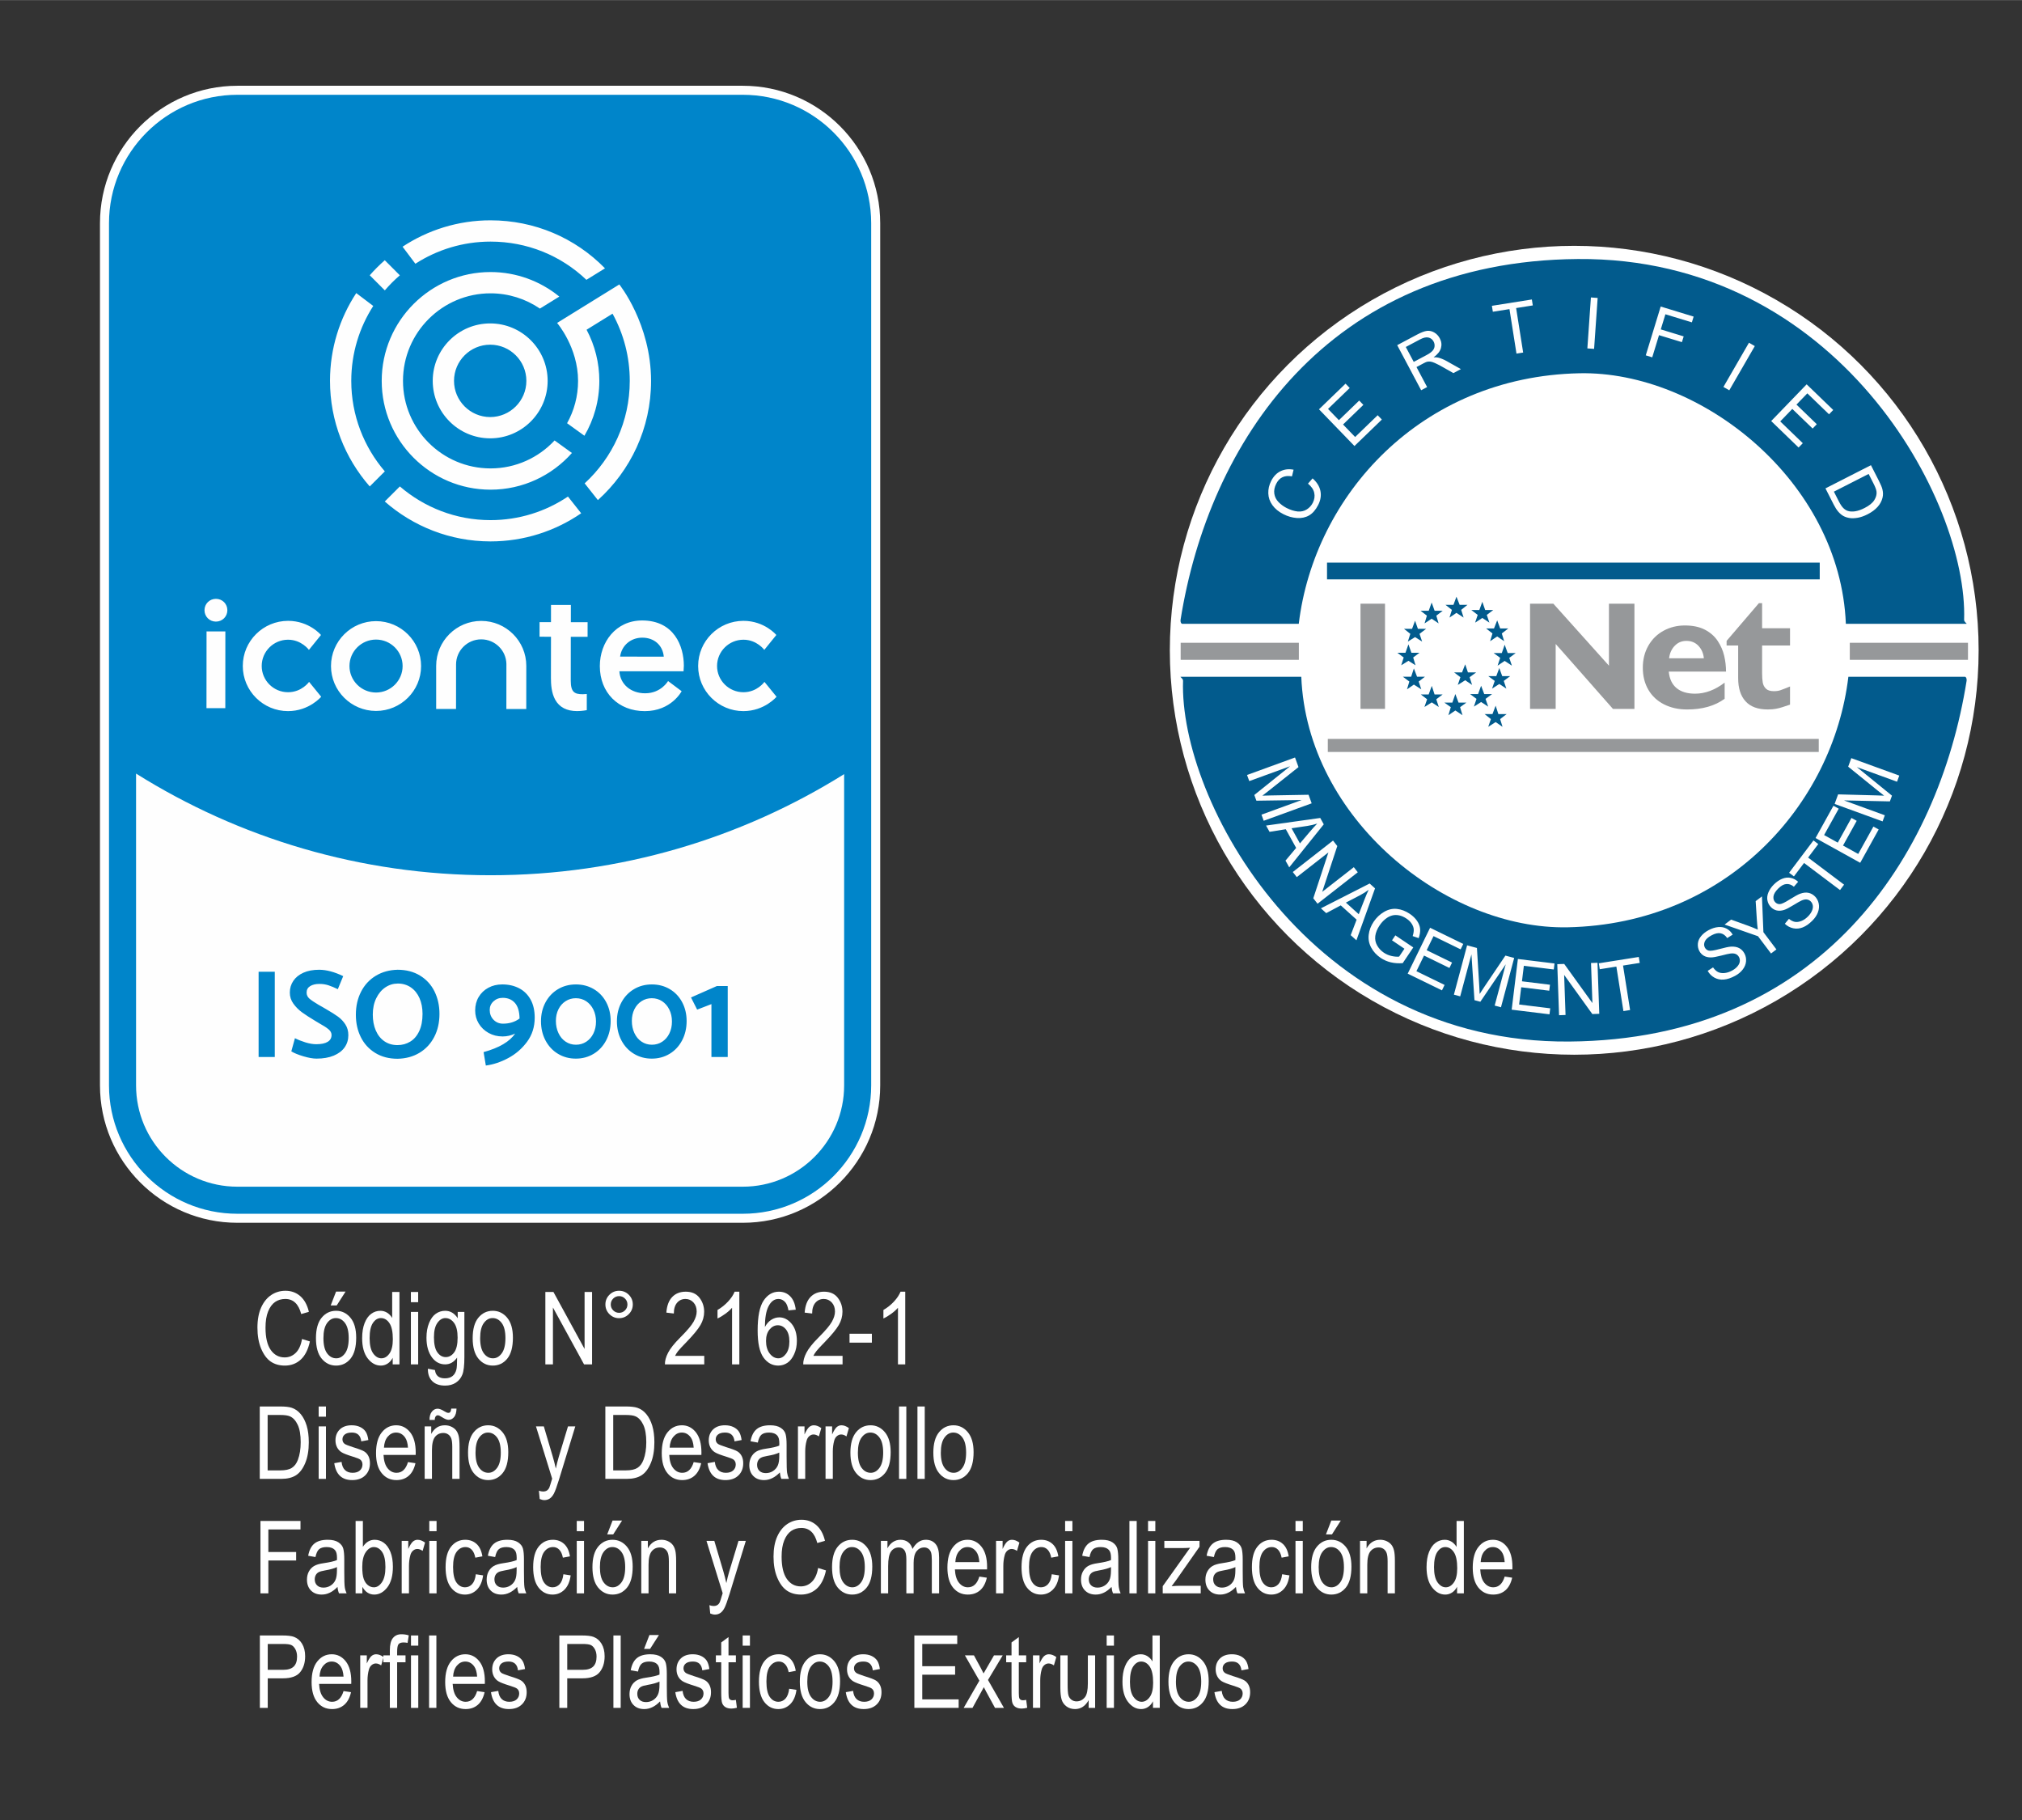<?xml version="1.0" encoding="UTF-8"?>
<!DOCTYPE svg PUBLIC "-//W3C//DTD SVG 1.1//EN" "http://www.w3.org/Graphics/SVG/1.1/DTD/svg11.dtd">
<!-- Creator: CorelDRAW 2018 (64-Bit) -->
<svg xmlns="http://www.w3.org/2000/svg" xml:space="preserve" width="1181px" height="1063px" version="1.1" style="shape-rendering:geometricPrecision; text-rendering:geometricPrecision; image-rendering:optimizeQuality; fill-rule:evenodd; clip-rule:evenodd"
viewBox="0 0 1181 1062.9"
 xmlns:xlink="http://www.w3.org/1999/xlink">
 <rect x="0" y="0" width="1181" height="1062.9" fill="#333333" stroke="none"/>
 <defs>
  <style type="text/css">
   <![CDATA[
    .fil0 {fill:none;fill-rule:nonzero}
    .fil5 {fill:#025B8D}
    .fil7 {fill:#96989A}
    .fil6 {fill:#FEFEFE}
    .fil4 {fill:white}
    .fil2 {fill:#0085CA;fill-rule:nonzero}
    .fil3 {fill:#FEFEFE;fill-rule:nonzero}
    .fil1 {fill:white;fill-rule:nonzero}
   ]]>
  </style>
 </defs>
 <g id="Layer_x0020_1">
  <polygon class="fil0" points="0,1062.9 1181,1062.9 1181,0 0,0 "/>
  <path class="fil1" d="M433.88 50.04l-295.26 0c-44.24,0 -80.23,36.01 -80.23,80.27l0 503.53c0,44.23 35.99,80.23 80.23,80.23l295.26 0c44.24,0 80.23,-36 80.23,-80.23l0 -503.53c0,-44.26 -35.99,-80.27 -80.23,-80.27z"/>
  <path class="fil2" d="M138.63 708.8c-41.34,0 -74.97,-33.63 -74.97,-74.97l0 -503.52c0,-41.36 33.63,-75 74.97,-75l295.25 0c41.33,0 74.96,33.64 74.96,75l0 503.52c0,41.34 -33.63,74.97 -74.96,74.97l-295.25 0z"/>
  <path class="fil3" d="M493.04 452.05l0 181.78c0,32.64 -26.57,59.16 -59.16,59.16l-295.26 0c-32.63,0 -59.15,-26.52 -59.15,-59.16l0 -182.1c60.03,37.62 130.99,59.37 207.05,59.37 75.8,0 146.58,-21.61 206.52,-59.05z"/>
  <path class="fil2" d="M151.05 567.47l9.44 0 0 49.78 -9.44 0 0 -49.78zm19.1 46.48l2.12 -7.68c1.81,0.93 3.86,1.74 6.15,2.45 2.3,0.71 4.4,1.06 6.3,1.06 2.93,0 5.15,-0.46 6.66,-1.39 1.52,-0.92 2.27,-2.26 2.27,-4.02 0,-1.22 -0.6,-2.34 -1.79,-3.33 -1.2,-1 -3.04,-2.19 -5.53,-3.55l-2.2 -1.32c-3.26,-1.95 -5.86,-3.64 -7.79,-5.05 -1.93,-1.42 -3.59,-3.09 -4.98,-5.02 -1.39,-1.93 -2.08,-4.08 -2.08,-6.48 0,-2.54 0.68,-4.82 2.05,-6.84 1.36,-2.03 3.32,-3.61 5.89,-4.76 2.56,-1.15 5.62,-1.72 9.18,-1.72 4.2,0 8.89,1.24 14.06,3.73l-3.15 7.62c-2,-0.98 -3.82,-1.73 -5.45,-2.27 -1.64,-0.54 -3.4,-0.81 -5.31,-0.81 -2.19,0 -3.99,0.43 -5.38,1.28 -1.39,0.85 -2.09,2.11 -2.09,3.77 0,1.42 0.55,2.6 1.65,3.55 1.1,0.95 2.89,2.16 5.38,3.63l2.35 1.32 2.11 1.24c2.89,1.66 5.18,3.11 6.89,4.35 1.71,1.25 3.13,2.76 4.28,4.54 1.15,1.79 1.72,3.87 1.72,6.26 0,2.69 -0.72,5.05 -2.16,7.1 -1.44,2.05 -3.56,3.66 -6.36,4.84 -2.81,1.17 -6.17,1.75 -10.07,1.75 -2.05,0 -4.6,-0.45 -7.65,-1.35 -3.05,-0.91 -5.41,-1.87 -7.07,-2.9zm47.59 -21.44c0,3.46 0.58,6.55 1.75,9.26 1.17,2.71 2.85,4.8 5.02,6.29 2.17,1.49 4.72,2.24 7.65,2.24 2.73,0 5.21,-0.67 7.43,-2.02 2.22,-1.34 3.98,-3.39 5.27,-6.15 1.29,-2.75 1.93,-6.11 1.93,-10.06 0,-3.42 -0.58,-6.47 -1.75,-9.15 -1.17,-2.69 -2.86,-4.78 -5.05,-6.3 -2.2,-1.51 -4.74,-2.27 -7.61,-2.27 -2.64,0 -5.07,0.74 -7.29,2.23 -2.22,1.49 -4,3.62 -5.34,6.37 -1.35,2.76 -2.01,5.95 -2.01,9.56zm14.49 -26.21c5.02,0 9.39,1.14 13.1,3.4 3.71,2.27 6.53,5.36 8.46,9.27 1.92,3.9 2.89,8.27 2.89,13.1 0,5.07 -1.02,9.58 -3.08,13.51 -2.04,3.92 -4.91,7 -8.6,9.22 -3.68,2.22 -7.94,3.38 -12.77,3.48 -5.03,0 -9.38,-1.14 -13.07,-3.41 -3.68,-2.27 -6.49,-5.34 -8.42,-9.23 -1.93,-3.87 -2.89,-8.23 -2.89,-13.06 0,-5.03 1.01,-9.51 3.04,-13.47 2.02,-3.95 4.89,-7.05 8.6,-9.3 3.71,-2.24 7.96,-3.41 12.74,-3.51zm56 29.17c1.47,1.53 3.32,2.31 5.57,2.31 3.75,0 6.97,-1 9.66,-3 -0.06,-4.1 -0.96,-7.14 -2.72,-9.12 -1.75,-1.97 -4.12,-2.96 -7.09,-2.96 -2.15,0 -3.95,0.68 -5.42,2.05 -1.47,1.36 -2.2,3.03 -2.2,4.98 0,2.29 0.73,4.21 2.2,5.74zm14.97 -18.37c2.85,1.49 5.08,3.68 6.7,6.59 1.61,2.9 2.41,6.43 2.41,10.57 0,5.37 -1.48,10.07 -4.46,14.1 -2.98,4.02 -6.66,7.21 -11.06,9.55 -4.39,2.34 -8.73,3.78 -13.03,4.32l-1.31 -7.83c9.07,-2.5 15.22,-6.11 18.44,-10.84 -2.34,1.13 -4.78,1.69 -7.32,1.69 -3.03,0 -5.76,-0.69 -8.2,-2.05 -2.44,-1.37 -4.35,-3.2 -5.74,-5.49 -1.4,-2.3 -2.09,-4.84 -2.09,-7.62 0,-2.98 0.69,-5.61 2.05,-7.9 1.37,-2.3 3.25,-4.09 5.64,-5.38 2.39,-1.3 5.1,-1.95 8.12,-1.95 3.72,0 6.99,0.75 9.85,2.24zm21.48 19.07c0,2.63 0.51,5.01 1.51,7.13 0.99,2.13 2.38,3.79 4.17,4.98 1.78,1.2 3.79,1.8 6.04,1.8 2.25,0 4.25,-0.59 6.04,-1.76 1.78,-1.17 3.17,-2.78 4.17,-4.84 1,-2.04 1.5,-4.36 1.5,-6.95 0,-2.58 -0.52,-4.91 -1.54,-6.99 -1.02,-2.08 -2.43,-3.69 -4.2,-4.87 -1.79,-1.17 -3.8,-1.75 -6.05,-1.75 -2.2,0 -4.18,0.57 -5.96,1.72 -1.79,1.15 -3.18,2.72 -4.17,4.72 -1,2 -1.51,4.27 -1.51,6.81zm-8.7 0.21c0,-4.09 0.88,-7.77 2.63,-11.04 1.76,-3.27 4.18,-5.84 7.28,-7.69 3.1,-1.86 6.6,-2.78 10.51,-2.78 3.85,0 7.33,0.91 10.43,2.74 3.1,1.83 5.51,4.38 7.25,7.65 1.73,3.27 2.59,6.93 2.59,10.98 0,4.2 -0.88,7.97 -2.63,11.31 -1.76,3.34 -4.19,5.96 -7.28,7.83 -3.11,1.88 -6.58,2.82 -10.44,2.82 -3.85,0 -7.33,-0.94 -10.43,-2.82 -3.1,-1.87 -5.52,-4.47 -7.28,-7.8 -1.75,-3.31 -2.63,-7.05 -2.63,-11.2zm53.07 -0.21c0,2.63 0.5,5.01 1.5,7.13 0.99,2.13 2.38,3.79 4.17,4.98 1.78,1.2 3.79,1.8 6.04,1.8 2.24,0 4.26,-0.59 6.04,-1.76 1.78,-1.17 3.17,-2.78 4.17,-4.84 1,-2.04 1.5,-4.36 1.5,-6.95 0,-2.58 -0.51,-4.91 -1.54,-6.99 -1.02,-2.08 -2.43,-3.69 -4.21,-4.87 -1.78,-1.17 -3.79,-1.75 -6.04,-1.75 -2.19,0 -4.18,0.57 -5.96,1.72 -1.79,1.15 -3.18,2.72 -4.17,4.72 -1,2 -1.5,4.27 -1.5,6.81zm-8.72 0.21c0,-4.09 0.88,-7.77 2.64,-11.04 1.76,-3.27 4.19,-5.84 7.29,-7.69 3.1,-1.86 6.59,-2.78 10.5,-2.78 3.86,0 7.33,0.91 10.43,2.74 3.1,1.83 5.51,4.38 7.25,7.65 1.73,3.27 2.6,6.93 2.6,10.98 0,4.2 -0.88,7.97 -2.64,11.31 -1.76,3.34 -4.18,5.96 -7.28,7.83 -3.1,1.88 -6.58,2.82 -10.44,2.82 -3.85,0 -7.32,-0.94 -10.42,-2.82 -3.1,-1.87 -5.53,-4.47 -7.29,-7.8 -1.76,-3.31 -2.64,-7.05 -2.64,-11.2zm55.2 20.87l0 -30.89 -8.34 3.22 -3.59 -7.1 15.08 -6.66 6.37 0 0 41.43 -9.52 0z"/>
  <path class="fil3" d="M286.33 201.25c-11.66,-0.01 -21.14,9.47 -21.15,21.12 -0.01,11.65 9.47,21.13 21.11,21.15 11.66,0 21.14,-9.47 21.15,-21.12 0.01,-11.66 -9.47,-21.14 -21.11,-21.15zm-0.04 54.69c-18.51,-0.01 -33.55,-15.08 -33.54,-33.58 0.01,-18.51 15.08,-33.55 33.59,-33.53 18.5,0.01 33.54,15.07 33.53,33.58 -0.02,18.51 -15.08,33.54 -33.58,33.53zm-61.52 19.3c-12.21,-14.24 -19.61,-32.73 -19.6,-52.91 0.02,-16.1 4.74,-31.09 12.84,-43.7l-9.93 -7.51c-9.67,14.73 -15.32,32.3 -15.33,51.19 -0.02,23.63 8.76,45.22 23.21,61.73l8.81 -8.8zm-8.81 -114.52l8.8 8.81c2.7,-3.14 5.63,-6.09 8.78,-8.79l-8.8 -8.81c-3.11,2.74 -6.05,5.67 -8.78,8.79zm70.62 -32.1c-18.99,-0.01 -36.67,5.67 -51.45,15.41l7.48 9.95c12.69,-8.18 27.78,-12.94 43.95,-12.93 21.2,0.01 40.96,8.03 55.94,22.32l10.86 -6.71c-17.53,-17.92 -41.24,-28.01 -66.78,-28.04zm37.34 128.56c-9.35,10.05 -22.67,16.34 -37.45,16.33 -28.19,-0.02 -51.11,-22.98 -51.09,-51.17 0.02,-28.19 22.97,-51.11 51.16,-51.08 10.44,0 20.44,3.2 28.81,8.91l11.34 -7.01c-11.2,-9.14 -25.3,-14.32 -40.14,-14.33 -35.03,-0.03 -63.57,28.46 -63.6,63.51 -0.02,35.04 28.47,63.57 63.51,63.59 18.92,0.02 35.93,-8.29 47.59,-21.43l-10.13 -7.32zm7.81 32.76c-12.95,8.71 -28.54,13.79 -45.28,13.77 -20.19,-0.01 -38.67,-7.44 -52.9,-19.68l-8.81 8.8c16.49,14.48 38.08,23.29 61.7,23.31 19.65,0.01 37.91,-6.06 53.01,-16.43l-7.72 -9.77zm30 -123.87l-36.34 22.48c0,0 12.25,14.22 12.25,33.87 0,8.96 -2.34,17.38 -6.42,24.7l10.13 7.31c5.52,-9.4 8.7,-20.33 8.71,-32 0.01,-10.49 -2.57,-20.74 -7.45,-29.91l15.16 -9.38c6.61,11.99 10.08,25.47 10.06,39.3 -0.01,23.64 -10.17,44.94 -26.34,59.8l7.72 9.78c19.04,-17.16 31.06,-41.98 31.06,-69.57 0,-33.38 -18.54,-56.38 -18.54,-56.38zm-142.1 238.32c-8.56,-0.01 -15.52,-6.95 -15.51,-15.47 0,-8.53 6.97,-15.46 15.53,-15.45 8.56,0 15.51,6.94 15.51,15.47 -0.01,8.51 -6.97,15.46 -15.53,15.45zm0.03 -41.69c-14.5,-0.02 -26.32,11.74 -26.33,26.21 -0.01,14.46 11.79,26.23 26.29,26.24 14.51,0.01 26.33,-11.75 26.33,-26.2 0.01,-14.47 -11.78,-26.25 -26.29,-26.25zm-93.54 0.27c-3.74,0 -6.67,-2.92 -6.67,-6.65 0,-3.73 2.94,-6.65 6.68,-6.64 3.74,0 6.67,2.92 6.67,6.65 -0.01,3.73 -2.94,6.64 -6.68,6.64zm5.48 50.55l-11 -0.01 0.04 -44.82 10.99 0.01 -0.03 44.82zm149.5 -50.95c-14.51,-0.01 -26.32,11.75 -26.34,26.22 0,0 0,25.19 0,25.19l11.6 0.01 0.02 -26.01c0,-8.08 6.6,-14.65 14.71,-14.64 8.01,0.01 14.54,6.42 14.69,14.36l-0.02 26.31 11.62 0.01 0.02 -25.2c0.01,-14.47 -11.79,-26.24 -26.3,-26.25zm61.64 42.69l-0.01 0c0,0 -1.71,0.13 -2.38,0.13 -4.73,0 -6.98,-1.19 -6.98,-7.88l0.02 -25.65 9.81 0.01 0.01 -8.55 -9.78 -0.01 0.01 -10.06 -11.61 0 -0.01 10.05 -6.67 0 -0.01 8.5 6.68 0.02 -0.03 24.11c0,3.49 0.26,8.59 2.47,12.62 2.44,4.43 6.74,6.68 12.8,6.69 2.92,0 5.67,-0.56 5.67,-0.56l0.01 -9.42zm-174.51 9.99c-14.58,0 -26.44,-11.85 -26.42,-26.38 0,-14.53 11.88,-26.34 26.46,-26.34 12.33,0 19.21,8.26 19.21,8.26l-7.04 8.69c0,0 -4.34,-5.93 -12.18,-5.93 -8.49,0 -15.39,6.87 -15.4,15.32 -0.01,8.46 6.89,15.35 15.38,15.35 8.05,0 12.29,-6.04 12.29,-6.04l7.07 8.68c0,0 -7.03,8.39 -19.37,8.39zm265.96 0c-14.57,0 -26.44,-11.85 -26.42,-26.38 0.01,-14.53 11.88,-26.34 26.46,-26.34 12.34,0 19.21,8.26 19.21,8.26l-7.03 8.69c0,0 -4.35,-5.93 -12.18,-5.93 -8.49,0 -15.4,6.87 -15.41,15.32 -0.01,8.46 6.89,15.35 15.39,15.35 8.05,0 12.29,-6.04 12.29,-6.04l7.07 8.68c0,0 -7.03,8.39 -19.38,8.39zm-72 -31.83c0.92,-6.66 6.37,-11.07 12.94,-11.07 6.9,0 11.94,4.33 12.58,11.09l-25.52 -0.02zm12.86 -21.11c-15.42,0 -24.7,12.77 -24.7,26.65 0,15.47 10.78,26.3 26.25,26.3 15.55,0 21.53,-11.64 21.53,-11.64l-7.93 -5.94c0,0 -4.04,7.16 -13.39,7.16 -8.25,0 -14.55,-5.15 -15.05,-12.87l37.49 0.02c0,0 0.17,-2.42 0.17,-3.28 0,-11.32 -5.64,-26.4 -24.37,-26.4z"/>
  <circle class="fil4" cx="919.47" cy="379.72" r="236.2"/>
  <g id="_2341590863872">
   <path class="fil5" d="M921.53 151.22c151.84,-1.21 227.99,141.38 225.66,210.69 -0.06,1.28 1.91,2.34 1.41,2.34l-70.48 0c-3.32,-83.08 -84.47,-147.81 -155.67,-146.31 -92.66,1.95 -154.88,71.42 -163.87,146.31l-68.13 0c-0.5,0 -1.12,-1.07 -0.91,-2.34 16.38,-102.89 85.35,-209.52 231.99,-210.69z"/>
   <path class="fil6" d="M763.96 282.4l2.69 -3.07c2.51,2.21 4.03,4.66 4.58,7.35 0.54,2.69 0.1,5.41 -1.31,8.18 -1.46,2.87 -3.23,4.89 -5.31,6.1 -2.08,1.19 -4.46,1.7 -7.15,1.51 -2.69,-0.19 -5.3,-0.94 -7.84,-2.23 -2.77,-1.41 -4.91,-3.16 -6.43,-5.27 -1.53,-2.11 -2.32,-4.41 -2.4,-6.91 -0.08,-2.49 0.49,-4.91 1.68,-7.25 1.36,-2.66 3.17,-4.55 5.45,-5.67 2.28,-1.13 4.82,-1.42 7.63,-0.88l-0.94 3.88c-2.25,-0.37 -4.1,-0.2 -5.59,0.53 -1.48,0.71 -2.67,1.96 -3.58,3.75 -1.04,2.04 -1.42,3.98 -1.14,5.86 0.28,1.87 1.11,3.5 2.47,4.9 1.36,1.39 2.93,2.54 4.68,3.43 2.26,1.15 4.4,1.82 6.42,2.04 2.02,0.19 3.8,-0.19 5.34,-1.16 1.55,-0.96 2.73,-2.25 3.56,-3.88 1,-1.96 1.28,-3.92 0.84,-5.86 -0.44,-1.95 -1.66,-3.73 -3.65,-5.35zm27.15 -21.97l-20.72 -21.44 15.51 -14.98 2.44 2.53 -12.67 12.23 6.35 6.57 11.86 -11.46 2.43 2.52 -11.87 11.46 7.06 7.3 13.17 -12.72 2.44 2.53 -16 15.46zm38.95 -32.58l-13.99 -26.32 11.67 -6.21c2.35,-1.25 4.26,-1.96 5.72,-2.14 1.48,-0.16 2.9,0.15 4.27,0.96 1.37,0.8 2.43,1.93 3.2,3.38 1,1.87 1.23,3.76 0.7,5.69 -0.53,1.92 -1.96,3.73 -4.3,5.42 1.16,-0.05 2.08,0.01 2.8,0.2 1.51,0.39 3.1,1.05 4.75,1.96l8.39 4.73 -4.38 2.33 -6.4 -3.63c-1.86,-1.04 -3.34,-1.8 -4.44,-2.28 -1.11,-0.49 -2.01,-0.77 -2.71,-0.82 -0.7,-0.06 -1.35,-0.02 -1.96,0.14 -0.44,0.13 -1.1,0.43 -2.01,0.91l-4.03 2.15 6.21 11.69 -3.49 1.84zm-4.33 -16.55l7.49 -3.99c1.59,-0.84 2.75,-1.67 3.47,-2.48 0.73,-0.81 1.12,-1.69 1.21,-2.66 0.08,-0.98 -0.11,-1.89 -0.56,-2.74 -0.66,-1.24 -1.65,-2.03 -2.98,-2.35 -1.34,-0.32 -2.98,0.04 -4.93,1.08l-8.34 4.43 4.64 8.71zm60.01 -4.84l-4.1 -25.98 -9.71 1.54 -0.55 -3.47 23.34 -3.7 0.55 3.47 -9.74 1.54 4.11 25.98 -3.9 0.62zm41.4 -3.04l2.07 -29.75 3.94 0.28 -2.08 29.74 -3.93 -0.27zm34.11 4.06l8.72 -28.51 19.24 5.88 -1.03 3.36 -15.46 -4.72 -2.7 8.83 13.38 4.09 -1.04 3.36 -13.37 -4.08 -3.96 12.95 -3.78 -1.16zm45.36 18.45l14.92 -25.83 3.41 1.97 -14.91 25.82 -3.42 -1.96zm27.9 19.92l20.71 -21.45 15.52 14.98 -2.45 2.53 -12.67 -12.24 -6.35 6.57 11.87 11.46 -2.43 2.52 -11.87 -11.46 -7.05 7.3 13.18 12.72 -2.46 2.53 -16 -15.46zm31.7 39.32l26.56 -13.54 4.66 9.15c1.06,2.06 1.74,3.71 2.04,4.93 0.42,1.7 0.45,3.32 0.08,4.86 -0.48,2.01 -1.45,3.83 -2.94,5.46 -1.49,1.64 -3.42,3.06 -5.78,4.26 -2.02,1.03 -3.93,1.71 -5.73,2.03 -1.79,0.32 -3.41,0.38 -4.79,0.16 -1.4,-0.22 -2.62,-0.62 -3.65,-1.2 -1.03,-0.57 -2.01,-1.4 -2.95,-2.48 -0.94,-1.09 -1.81,-2.44 -2.62,-4.04l-4.88 -9.59zm4.92 1.91l2.89 5.68c0.9,1.75 1.75,3.04 2.59,3.88 0.84,0.82 1.7,1.38 2.6,1.68 1.25,0.41 2.7,0.48 4.35,0.23 1.64,-0.25 3.47,-0.89 5.47,-1.91 2.78,-1.41 4.68,-2.96 5.71,-4.63 1.04,-1.68 1.46,-3.29 1.31,-4.86 -0.12,-1.12 -0.71,-2.74 -1.78,-4.82l-2.84 -5.59 -20.3 10.34z"/>
   <path class="fil5" d="M916.64 608.22c-151.84,1.21 -227.99,-141.38 -225.65,-210.69 0.05,-1.29 -1.92,-2.33 -1.42,-2.33l70.48 0c3.33,83.07 84.48,147.8 155.67,146.3 92.66,-1.95 154.89,-71.41 163.87,-146.3l68.14 0c0.5,0 1.11,1.06 0.92,2.33 -16.39,102.89 -85.38,209.52 -232.01,210.69z"/>
   <polygon class="fil7" points="689.6,375.34 758.63,375.34 758.63,385.29 689.6,385.29 "/>
   <polygon class="fil7" points="1080.42,375.34 1149.45,375.34 1149.45,385.29 1080.42,385.29 "/>
   <path class="fil6" d="M728.36 452.55l28.03 -10.21 2.03 5.6 -17.43 13.84c-1.63,1.29 -2.84,2.25 -3.67,2.85 1.14,-0.05 2.82,-0.1 5.05,-0.14l21.93 -0.39 1.82 5 -28.02 10.19 -1.3 -3.57 23.45 -8.54 -26.42 0.39 -1.22 -3.34 20.91 -16.79 -23.85 8.68 -1.31 -3.57zm11.12 29.54l31.64 -4.44 2.06 3.72 -20.17 25.12 -2.18 -3.93 6.22 -7.42 -6.05 -10.91 -9.49 1.52 -2.03 -3.66zm14.89 1.58l4.9 8.85 5.71 -6.73c1.73,-2.04 3.19,-3.66 4.39,-4.85 -1.87,0.6 -3.78,1.05 -5.77,1.36l-9.23 1.37zm0.72 25.55l23.5 -18.36 2.49 3.19 -8.81 26.76 18.46 -14.42 2.32 2.98 -23.5 18.37 -2.49 -3.19 8.83 -26.78 -18.47 14.43 -2.33 -2.98zm16.42 21.2l28.47 -14.49 3.15 2.84 -10.88 30.33 -3.34 -3.01 3.46 -9.04 -9.27 -8.35 -8.48 4.53 -3.11 -2.81zm14.59 -3.34l7.52 6.77 3.21 -8.23c0.97,-2.49 1.82,-4.5 2.56,-6 -1.56,1.16 -3.23,2.22 -5.01,3.15l-8.28 4.31zm26.94 22.03l1.95 -2.9 10.48 7.05 -6.18 9.18c-2.48,0.19 -4.78,0.04 -6.93,-0.47 -2.14,-0.51 -4.12,-1.37 -5.91,-2.57 -2.43,-1.65 -4.29,-3.65 -5.57,-6.04 -1.29,-2.37 -1.77,-4.89 -1.45,-7.53 0.31,-2.65 1.29,-5.19 2.92,-7.62 1.63,-2.41 3.65,-4.31 6.06,-5.71 2.41,-1.42 4.91,-2 7.48,-1.73 2.57,0.27 5.08,1.23 7.55,2.88 1.78,1.21 3.2,2.59 4.26,4.15 1.05,1.55 1.64,3.12 1.76,4.71 0.13,1.58 -0.16,3.35 -0.85,5.31l-3.5 -1.18c0.48,-1.52 0.68,-2.81 0.62,-3.9 -0.06,-1.09 -0.46,-2.2 -1.2,-3.33 -0.72,-1.12 -1.72,-2.1 -2.96,-2.94 -1.5,-1.01 -2.95,-1.65 -4.34,-1.93 -1.41,-0.29 -2.68,-0.28 -3.86,0 -1.17,0.3 -2.23,0.76 -3.2,1.4 -1.66,1.11 -3.1,2.55 -4.31,4.35 -1.48,2.2 -2.34,4.3 -2.59,6.29 -0.24,2 0.12,3.85 1.09,5.54 0.97,1.7 2.26,3.1 3.88,4.19 1.43,0.97 3,1.62 4.71,1.99 1.72,0.36 3.13,0.46 4.25,0.32l3.1 -4.6 -7.26 -4.91zm9.17 19.46l13.07 -26.8 19.38 9.45 -1.54 3.16 -15.83 -7.73 -4 8.22 14.82 7.23 -1.53 3.15 -14.83 -7.24 -4.45 9.13 16.45 8.02 -1.53 3.17 -20.01 -9.76zm26.98 12.27l7.71 -28.81 5.74 1.55 1.36 22.21c0.12,2.06 0.2,3.61 0.23,4.64 0.61,-0.96 1.53,-2.37 2.77,-4.21l12.27 -18.19 5.13 1.37 -7.72 28.81 -3.68 -0.99 6.46 -24.11 -14.83 21.87 -3.43 -0.92 -1.77 -26.76 -6.56 24.53 -3.68 -0.99zm33.74 8.77l3.63 -29.6 21.4 2.62 -0.43 3.5 -17.48 -2.15 -1.11 9.06 16.37 2.01 -0.43 3.48 -16.37 -2.01 -1.23 10.07 18.17 2.23 -0.43 3.5 -22.09 -2.71zm27.68 3.24l-1.04 -29.82 4.05 -0.13 16.47 22.85 -0.81 -23.4 3.78 -0.13 1.04 29.8 -4.05 0.15 -16.47 -22.87 0.82 23.41 -3.79 0.14zm37.59 -2.41l-4.12 -25.99 -9.7 1.54 -0.55 -3.47 23.34 -3.7 0.56 3.48 -9.75 1.54 4.12 25.98 -3.9 0.62zm49.21 -23.49l3.14 -2.03c0.86,1.23 1.79,2.12 2.8,2.66 1.02,0.54 2.27,0.76 3.74,0.65 1.48,-0.13 2.96,-0.58 4.45,-1.38 1.34,-0.7 2.4,-1.53 3.21,-2.47 0.81,-0.93 1.28,-1.88 1.41,-2.82 0.13,-0.96 -0.02,-1.84 -0.45,-2.66 -0.44,-0.82 -1.06,-1.41 -1.87,-1.78 -0.81,-0.36 -1.87,-0.46 -3.19,-0.29 -0.86,0.1 -2.65,0.5 -5.38,1.21 -2.72,0.7 -4.71,1.06 -5.95,1.06 -1.61,0.01 -2.99,-0.32 -4.12,-0.96 -1.14,-0.65 -2.02,-1.58 -2.67,-2.79 -0.7,-1.32 -0.98,-2.77 -0.85,-4.32 0.14,-1.56 0.78,-3.03 1.91,-4.39 1.13,-1.37 2.58,-2.52 4.35,-3.47 1.96,-1.04 3.84,-1.64 5.67,-1.8 1.82,-0.17 3.46,0.15 4.91,0.95 1.46,0.79 2.62,1.94 3.5,3.46l-3.2 2.01c-1.07,-1.55 -2.35,-2.49 -3.83,-2.78 -1.49,-0.31 -3.24,0.07 -5.27,1.16 -2.1,1.12 -3.43,2.32 -3.99,3.61 -0.55,1.28 -0.54,2.47 0.03,3.55 0.52,0.95 1.27,1.55 2.27,1.8 1,0.25 3.08,-0.05 6.25,-0.92 3.18,-0.86 5.41,-1.34 6.72,-1.42 1.92,-0.1 3.52,0.19 4.83,0.88 1.31,0.7 2.33,1.75 3.08,3.16 0.75,1.41 1.05,2.94 0.91,4.6 -0.15,1.67 -0.79,3.25 -1.93,4.73 -1.13,1.49 -2.64,2.73 -4.52,3.73 -2.38,1.27 -4.56,1.99 -6.54,2.14 -1.98,0.17 -3.8,-0.21 -5.46,-1.11 -1.65,-0.91 -2.98,-2.23 -3.96,-3.97zm37 -10.15l-7.6 -10.08 -19.52 -6.82 3.82 -2.89 10.11 3.65c1.87,0.68 3.69,1.42 5.46,2.2 -0.23,-1.78 -0.42,-3.84 -0.57,-6.17l-0.67 -10.47 3.67 -2.77 0.85 20.89 7.6 10.09 -3.15 2.37zm8.06 -17.36l2.4 -2.87c1.18,0.95 2.33,1.52 3.46,1.75 1.14,0.21 2.39,0.04 3.76,-0.49 1.38,-0.54 2.66,-1.41 3.86,-2.62 1.07,-1.06 1.84,-2.15 2.35,-3.28 0.5,-1.14 0.67,-2.18 0.52,-3.12 -0.16,-0.96 -0.55,-1.76 -1.21,-2.41 -0.66,-0.66 -1.43,-1.05 -2.31,-1.15 -0.88,-0.12 -1.92,0.1 -3.14,0.65 -0.79,0.35 -2.38,1.25 -4.79,2.72 -2.4,1.48 -4.2,2.4 -5.38,2.76 -1.53,0.47 -2.94,0.58 -4.21,0.29 -1.28,-0.29 -2.4,-0.92 -3.37,-1.9 -1.06,-1.06 -1.76,-2.35 -2.08,-3.87 -0.32,-1.54 -0.14,-3.12 0.54,-4.76 0.69,-1.64 1.73,-3.17 3.15,-4.59 1.57,-1.56 3.19,-2.69 4.9,-3.38 1.69,-0.69 3.36,-0.87 4.97,-0.54 1.61,0.34 3.07,1.1 4.36,2.3l-2.48 2.87c-1.47,-1.19 -2.97,-1.71 -4.48,-1.56 -1.51,0.14 -3.07,1.03 -4.7,2.66 -1.68,1.68 -2.6,3.22 -2.76,4.62 -0.15,1.38 0.21,2.52 1.08,3.39 0.76,0.76 1.66,1.11 2.69,1.05 1.03,-0.05 2.93,-0.95 5.71,-2.71 2.79,-1.75 4.79,-2.86 6.02,-3.32 1.79,-0.66 3.42,-0.86 4.86,-0.57 1.45,0.28 2.75,0.99 3.88,2.12 1.12,1.13 1.85,2.5 2.2,4.14 0.35,1.63 0.2,3.32 -0.45,5.08 -0.65,1.76 -1.73,3.39 -3.23,4.89 -1.91,1.91 -3.78,3.23 -5.63,3.96 -1.85,0.74 -3.7,0.92 -5.55,0.53 -1.85,-0.38 -3.5,-1.27 -4.94,-2.64zm32.24 -19.69l-21.01 -15.82 -5.91 7.85 -2.82 -2.13 14.23 -18.87 2.81 2.11 -5.94 7.89 21.01 15.82 -2.37 3.15zm11.79 -15.92l-26.08 -14.46 10.45 -18.85 3.08 1.71 -8.54 15.4 7.99 4.43 7.99 -14.43 3.07 1.7 -8 14.43 8.88 4.91 8.87 -16 3.08 1.7 -10.79 19.46zm13.08 -24.18l-28.02 -10.2 2.03 -5.58 22.26 0.59c2.07,0.06 3.62,0.11 4.63,0.17 -0.9,-0.69 -2.22,-1.73 -3.95,-3.12l-17.05 -13.81 1.82 -4.99 28.02 10.19 -1.3 3.58 -23.47 -8.54 20.51 16.69 -1.23 3.34 -26.79 -0.57 23.84 8.68 -1.3 3.57z"/>
   <polygon class="fil5" points="775.08,328.52 1062.86,328.52 1062.86,338.31 775.08,338.31 "/>
   <polygon class="fil7" points="775.54,431.49 1062.29,431.49 1062.29,439.1 775.54,439.1 "/>
   <polygon class="fil7" points="794.63,352.51 808.95,352.51 808.95,413.94 794.63,413.94 "/>
   <path class="fil7" d="M893.66 352.52l13.62 0 32.47 36.2 0 -36.2 14.88 0 0 61.43 -12.56 0c-1.36,-1.55 -3.52,-3.98 -6.46,-7.32 -2.93,-3.33 -5.87,-6.68 -8.82,-10.04 -2.96,-3.35 -6.68,-7.6 -11.2,-12.7 -4.53,-5.12 -6.84,-7.75 -6.96,-7.85l0 37.91 -14.97 0 0 -61.43z"/>
   <path class="fil7" d="M1027.34 352.2l1.86 0 0 14.64 16.31 0 0 10.1 -16.31 0 0 16.17c0,2.17 0.13,3.97 0.37,5.4 0.25,1.44 0.87,2.66 1.86,3.63 1,0.97 2.53,1.46 4.59,1.46 1.48,0 2.74,-0.16 3.78,-0.52 1.04,-0.33 2.94,-1.08 5.71,-2.22l0 10.6c-1.78,0.58 -3.25,1.08 -4.46,1.48 -1.19,0.39 -2.46,0.71 -3.79,0.96 -1.33,0.25 -2.93,0.38 -4.75,0.38 -5.77,0 -10.1,-1.57 -12.98,-4.76 -2.88,-3.15 -4.31,-7.67 -4.31,-13.52l0 -19.06 -6.75 0 0 -2.71 18.87 -22.03z"/>
   <path class="fil7" d="M984.08 365.23c4.68,0 8.61,0.84 11.76,2.49 3.16,1.66 5.63,3.84 7.42,6.54 1.8,2.7 3.07,5.58 3.79,8.66 0.72,3.06 1.08,6.14 1.08,9.24l-33.44 0c0.4,4.26 1.91,7.46 4.55,9.65 2.62,2.17 6.22,3.26 10.8,3.26 5.88,0 11.65,-2.15 17.28,-6.45l0 9.42c-5.71,4.17 -13.01,6.25 -21.94,6.25 -5.03,0 -9.5,-0.99 -13.47,-2.99 -3.94,-2 -6.99,-4.83 -9.15,-8.53 -2.14,-3.69 -3.23,-7.97 -3.23,-12.86 0,-4.83 1.09,-9.13 3.25,-12.9 2.17,-3.78 5.14,-6.67 8.9,-8.72 3.74,-2.03 7.87,-3.06 12.4,-3.06zm0.91 9c-2.69,0 -4.98,0.95 -6.84,2.88 -1.84,1.91 -2.93,4.36 -3.28,7.29l20.31 0c-0.26,-2.89 -1.31,-5.31 -3.14,-7.26 -1.82,-1.94 -4.17,-2.91 -7.05,-2.91z"/>
   <polygon class="fil5" points="878.84,376.48 880.62,381.33 885.29,381.33 881.53,384.14 883.05,388.7 878.84,385.93 874.71,388.7 876.22,384.14 872.39,381.33 877.17,381.33 "/>
   <polygon class="fil5" points="875.7,390.09 877.41,394.8 882.07,394.8 878.31,397.61 879.83,402.12 875.7,399.4 871.48,402.12 873.04,397.61 869.25,394.8 873.95,394.8 "/>
   <polygon class="fil5" points="865.08,400.44 866.9,405.29 871.5,405.29 867.66,408.11 869.22,412.63 865.08,409.93 860.87,412.63 862.39,408.11 858.63,405.29 863.3,405.29 "/>
   <polygon class="fil5" points="855.79,387.92 857.38,392.63 862.2,392.63 858.37,395.44 859.81,399.95 855.79,397.22 851.46,399.95 852.98,395.44 849.3,392.63 853.93,392.63 "/>
   <polygon class="fil5" points="873.57,412.08 875.16,416.98 879.99,416.98 876.19,419.9 877.59,424.42 873.57,421.65 869.24,424.42 870.8,419.9 867.12,416.98 871.71,416.98 "/>
   <polygon class="fil5" points="850.03,405.27 851.89,410.28 856.48,410.28 852.8,412.94 854.2,417.65 850.03,414.87 845.97,417.65 847.38,412.94 843.62,410.28 848.28,410.28 "/>
   <polygon class="fil5" points="836.27,400.51 837.9,405.52 842.61,405.52 838.89,408.33 840.36,412.84 836.27,410.15 831.98,412.84 833.54,408.33 829.86,405.52 834.45,405.52 "/>
   <polygon class="fil5" points="825.81,390.31 827.67,395.17 832.26,395.17 828.62,397.98 830.14,402.53 825.81,399.76 821.79,402.53 823.16,397.98 819.4,395.17 824.22,395.17 "/>
   <polygon class="fil5" points="822.63,376.26 824.38,381.19 829.05,381.19 825.41,383.92 826.77,388.48 822.63,385.86 818.43,388.48 819.86,383.92 816.19,381.19 820.89,381.19 "/>
   <polygon class="fil5" points="826.5,362.45 828.17,367.2 832.95,367.2 829.12,370.12 830.63,374.64 826.5,372.02 822.29,374.64 823.73,370.12 820.05,367.2 824.75,367.2 "/>
   <polygon class="fil5" points="836.19,351.83 837.93,356.65 842.64,356.65 838.92,359.5 840.24,364.01 836.19,361.28 832.05,364.01 833.42,359.5 829.74,356.65 834.48,356.65 "/>
   <polygon class="fil5" points="850.68,348.43 852.54,353.17 857.13,353.17 853.44,356.13 854.85,360.61 850.68,357.88 846.61,360.61 848.02,356.13 844.27,353.17 848.93,353.17 "/>
   <polygon class="fil5" points="865.79,351.4 867.46,356.21 872.16,356.21 868.4,359.06 869.92,363.58 865.79,360.85 861.57,363.58 863.09,359.06 859.37,356.21 864.04,356.21 "/>
   <polygon class="fil5" points="874.47,362.24 876.22,366.98 880.93,366.98 877.17,369.9 878.54,374.42 874.47,371.65 870.34,374.42 871.71,369.9 868.02,366.98 872.61,366.98 "/>
  </g>
  <path class="fil1" d="M176.4 781.94l4.6 1.42c-1.01,4.74 -2.8,8.27 -5.34,10.61 -2.55,2.33 -5.65,3.5 -9.3,3.5 -3.21,0 -5.95,-0.79 -8.24,-2.35 -2.27,-1.57 -4.13,-4.08 -5.59,-7.54 -1.44,-3.45 -2.17,-7.54 -2.17,-12.24 0,-4.66 0.73,-8.59 2.17,-11.81 1.46,-3.22 3.43,-5.65 5.91,-7.3 2.48,-1.64 5.24,-2.46 8.3,-2.46 3.35,0 6.22,1.05 8.63,3.12 2.4,2.09 4.08,5.14 5.04,9.17l-4.48 1.3c-1.54,-5.87 -4.63,-8.8 -9.27,-8.8 -2.31,0 -4.32,0.59 -6.01,1.77 -1.69,1.18 -3.04,3.02 -4.05,5.52 -1.02,2.5 -1.52,5.66 -1.52,9.49 0,5.77 1.03,10.11 3.06,13.01 2.04,2.89 4.75,4.34 8.13,4.34 2.5,0 4.67,-0.89 6.48,-2.67 1.82,-1.77 3.04,-4.47 3.65,-8.08z"/>
  <path id="1" class="fil1" d="M184.54 781.47c0,-5.29 1.11,-9.27 3.33,-11.97 2.21,-2.68 5.02,-4.03 8.42,-4.03 3.35,0 6.13,1.35 8.38,4.03 2.25,2.7 3.37,6.58 3.37,11.65 0,5.5 -1.1,9.59 -3.32,12.29 -2.2,2.68 -5.02,4.03 -8.43,4.03 -3.36,0 -6.16,-1.35 -8.4,-4.05 -2.23,-2.7 -3.35,-6.69 -3.35,-11.95zm4.37 -0.02c0,3.98 0.72,6.93 2.15,8.87 1.44,1.93 3.22,2.9 5.35,2.9 1.99,0 3.7,-0.97 5.13,-2.93 1.42,-1.96 2.13,-4.9 2.13,-8.84 0,-3.95 -0.72,-6.89 -2.15,-8.83 -1.44,-1.94 -3.22,-2.9 -5.35,-2.9 -2.01,0 -3.72,0.97 -5.14,2.92 -1.41,1.94 -2.12,4.88 -2.12,8.81zm4.25 -19.11l3.13 -8.09 5.55 0 -5.18 8.09 -3.5 0z"/>
  <path id="2" class="fil1" d="M229.36 796.76l0 -3.83c-0.77,1.48 -1.76,2.6 -2.98,3.38 -1.21,0.78 -2.51,1.16 -3.92,1.16 -2.96,0 -5.52,-1.4 -7.69,-4.19 -2.16,-2.8 -3.25,-6.73 -3.25,-11.81 0,-3.49 0.49,-6.43 1.45,-8.85 0.96,-2.42 2.24,-4.22 3.85,-5.39 1.6,-1.17 3.38,-1.76 5.35,-1.76 1.4,0 2.71,0.36 3.91,1.1 1.2,0.74 2.19,1.77 2.98,3.09l0 -15.18 4.25 0 0 42.28 -3.95 0zm-13.47 -15.26c0,3.96 0.69,6.91 2.06,8.84 1.38,1.91 2.98,2.88 4.8,2.88 1.81,0 3.38,-0.92 4.71,-2.78 1.33,-1.84 1.99,-4.63 1.99,-8.36 0,-4.3 -0.66,-7.43 -1.99,-9.4 -1.33,-1.98 -3,-2.96 -5.02,-2.96 -1.79,0 -3.33,0.94 -4.62,2.84 -1.29,1.9 -1.93,4.87 -1.93,8.94z"/>
  <path id="3" class="fil1" d="M239.99 760.45l0 -5.97 4.25 0 0 5.97 -4.25 0zm0 36.31l0 -30.64 4.25 0 0 30.64 -4.25 0z"/>
  <path id="4" class="fil1" d="M249.92 799.3l4.13 0.77c0.2,1.63 0.78,2.84 1.74,3.64 0.98,0.8 2.31,1.2 4.05,1.2 1.88,0 3.37,-0.44 4.48,-1.34 1.12,-0.89 1.87,-2.22 2.29,-3.98 0.24,-1.08 0.37,-3.34 0.37,-6.79 -0.92,1.31 -1.97,2.3 -3.13,2.97 -1.15,0.66 -2.44,0.99 -3.85,0.99 -3.01,0 -5.51,-1.27 -7.5,-3.81 -2.27,-2.91 -3.41,-6.82 -3.41,-11.72 0,-3.28 0.5,-6.16 1.51,-8.62 1,-2.46 2.31,-4.26 3.94,-5.41 1.63,-1.15 3.46,-1.73 5.48,-1.73 1.48,0 2.84,0.36 4.06,1.08 1.23,0.73 2.31,1.81 3.26,3.26l0 -3.69 3.89 0 0 26.46c0,4.71 -0.38,8.07 -1.15,10.08 -0.78,2.01 -2.04,3.6 -3.79,4.76 -1.75,1.16 -3.86,1.74 -6.33,1.74 -3.24,0 -5.75,-0.87 -7.5,-2.61 -1.76,-1.75 -2.6,-4.16 -2.54,-7.25zm3.54 -18.39c0,4.03 0.67,6.98 2,8.83 1.33,1.85 2.95,2.77 4.88,2.77 1.93,0 3.56,-0.9 4.91,-2.72 1.35,-1.81 2.03,-4.69 2.03,-8.65 0,-3.85 -0.69,-6.72 -2.08,-8.6 -1.39,-1.88 -3.08,-2.82 -5.07,-2.82 -1.77,0 -3.33,0.94 -4.66,2.82 -1.34,1.88 -2.01,4.67 -2.01,8.37z"/>
  <path id="5" class="fil1" d="M276.08 781.47c0,-5.29 1.11,-9.27 3.32,-11.97 2.22,-2.68 5.03,-4.03 8.43,-4.03 3.34,0 6.13,1.35 8.38,4.03 2.25,2.7 3.37,6.58 3.37,11.65 0,5.5 -1.1,9.59 -3.32,12.29 -2.2,2.68 -5.02,4.03 -8.43,4.03 -3.36,0 -6.17,-1.35 -8.4,-4.05 -2.23,-2.7 -3.35,-6.69 -3.35,-11.95zm4.36 -0.02c0,3.98 0.72,6.93 2.16,8.87 1.44,1.93 3.22,2.9 5.34,2.9 1.99,0 3.7,-0.97 5.13,-2.93 1.43,-1.96 2.14,-4.9 2.14,-8.84 0,-3.95 -0.72,-6.89 -2.16,-8.83 -1.44,-1.94 -3.22,-2.9 -5.34,-2.9 -2.01,0 -3.72,0.97 -5.14,2.92 -1.42,1.94 -2.13,4.88 -2.13,8.81z"/>
  <polygon id="6" class="fil1" points="318.53,796.76 318.53,754.48 323.25,754.48 341.44,787.76 341.44,754.48 345.81,754.48 345.81,796.76 341.13,796.76 322.96,763.55 322.96,796.76 "/>
  <path id="7" class="fil1" d="M353.6 761.76c0,-2.21 0.79,-4.09 2.35,-5.65 1.57,-1.56 3.44,-2.34 5.64,-2.34 2.22,0 4.11,0.78 5.68,2.34 1.55,1.56 2.33,3.44 2.33,5.65 0,2.21 -0.79,4.1 -2.35,5.66 -1.57,1.57 -3.46,2.36 -5.66,2.36 -2.2,0 -4.07,-0.78 -5.64,-2.34 -1.56,-1.56 -2.35,-3.45 -2.35,-5.68zm3.13 0.02c0,1.34 0.47,2.49 1.42,3.44 0.96,0.95 2.11,1.43 3.47,1.43 1.33,0 2.47,-0.48 3.42,-1.43 0.96,-0.95 1.43,-2.1 1.43,-3.44 0,-1.35 -0.47,-2.49 -1.43,-3.45 -0.95,-0.95 -2.09,-1.43 -3.42,-1.43 -1.36,0 -2.51,0.48 -3.47,1.43 -0.95,0.96 -1.42,2.1 -1.42,3.45z"/>
  <path id="8" class="fil1" d="M411.34 791.8l0 4.96 -22.97 0c-0.06,-2.01 0.55,-4.28 1.83,-6.78 1.28,-2.49 3.63,-5.44 7.04,-8.85 3.98,-3.96 6.59,-7.03 7.82,-9.2 1.23,-2.17 1.85,-4.19 1.85,-6.06 0,-2.16 -0.63,-3.92 -1.89,-5.28 -1.26,-1.35 -2.81,-2.03 -4.66,-2.03 -1.99,0 -3.61,0.73 -4.88,2.19 -1.27,1.47 -1.91,3.57 -1.91,6.31l-4.37 -0.53c0.3,-4.06 1.45,-7.11 3.45,-9.15 1.99,-2.05 4.61,-3.07 7.86,-3.07 3.55,0 6.22,1.19 8.05,3.57 1.82,2.39 2.72,5.1 2.72,8.14 0,2.68 -0.71,5.26 -2.13,7.73 -1.43,2.48 -4.15,5.78 -8.13,9.9 -2.55,2.6 -4.2,4.37 -4.94,5.32 -0.74,0.94 -1.34,1.89 -1.81,2.83l17.07 0z"/>
  <path id="9" class="fil1" d="M431.83 796.76l-4.25 0 0 -33.07c-0.99,1.16 -2.29,2.34 -3.95,3.54 -1.65,1.2 -3.17,2.1 -4.55,2.72l0 -4.96c2.34,-1.35 4.4,-3.01 6.21,-4.97 1.79,-1.94 3.06,-3.85 3.79,-5.71l2.75 0 0 42.45z"/>
  <path id="10" class="fil1" d="M464.78 764.82l-4.25 0.41c-0.41,-2.18 -1,-3.73 -1.78,-4.66 -1.13,-1.34 -2.49,-2.01 -4.09,-2.01 -2.47,0 -4.46,1.53 -5.95,4.61 -1.28,2.66 -1.93,6.59 -1.95,11.78 0.97,-1.86 2.2,-3.25 3.69,-4.21 1.49,-0.95 3.05,-1.44 4.71,-1.44 2.75,0 5.14,1.25 7.2,3.74 2.05,2.49 3.07,5.83 3.07,10 0,2.83 -0.51,5.4 -1.55,7.69 -1.02,2.3 -2.35,4 -3.96,5.1 -1.62,1.09 -3.4,1.64 -5.34,1.64 -3.5,0 -6.38,-1.57 -8.66,-4.73 -2.27,-3.15 -3.4,-8.41 -3.4,-15.77 0,-8.17 1.16,-13.99 3.48,-17.46 2.33,-3.47 5.31,-5.2 8.93,-5.2 2.63,0 4.83,0.89 6.61,2.69 1.77,1.79 2.86,4.4 3.24,7.82zm-17.36 18.24c0,3.06 0.72,5.51 2.16,7.38 1.44,1.86 3.12,2.78 5.02,2.78 1.68,0 3.16,-0.88 4.48,-2.63 1.32,-1.75 1.98,-4.15 1.98,-7.21 0,-3 -0.65,-5.34 -1.96,-6.99 -1.31,-1.65 -2.9,-2.48 -4.79,-2.48 -1.84,0 -3.46,0.83 -4.82,2.47 -1.38,1.64 -2.07,3.87 -2.07,6.68z"/>
  <path id="11" class="fil1" d="M492.12 791.8l0 4.96 -22.97 0c-0.06,-2.01 0.55,-4.28 1.83,-6.78 1.28,-2.49 3.63,-5.44 7.04,-8.85 3.98,-3.96 6.59,-7.03 7.82,-9.2 1.23,-2.17 1.85,-4.19 1.85,-6.06 0,-2.16 -0.63,-3.92 -1.89,-5.28 -1.26,-1.35 -2.81,-2.03 -4.66,-2.03 -1.99,0 -3.61,0.73 -4.88,2.19 -1.27,1.47 -1.91,3.57 -1.91,6.31l-4.37 -0.53c0.3,-4.06 1.45,-7.11 3.45,-9.15 1.99,-2.05 4.61,-3.07 7.86,-3.07 3.55,0 6.22,1.19 8.05,3.57 1.82,2.39 2.72,5.1 2.72,8.14 0,2.68 -0.71,5.26 -2.13,7.73 -1.43,2.48 -4.15,5.78 -8.13,9.9 -2.55,2.6 -4.2,4.37 -4.93,5.32 -0.75,0.94 -1.35,1.89 -1.82,2.83l17.07 0z"/>
  <polygon id="12" class="fil1" points="496.19,784.07 496.19,778.87 509.24,778.87 509.24,784.07 "/>
  <path id="13" class="fil1" d="M528.73 796.76l-4.25 0 0 -33.07c-0.98,1.16 -2.29,2.34 -3.95,3.54 -1.65,1.2 -3.17,2.1 -4.55,2.72l0 -4.96c2.34,-1.35 4.41,-3.01 6.21,-4.97 1.79,-1.94 3.06,-3.85 3.79,-5.71l2.75 0 0 42.45z"/>
  <path id="14" class="fil1" d="M151.72 863.63l0 -42.28 11.95 0c2.96,0 5.21,0.25 6.74,0.77 2.02,0.67 3.77,1.91 5.25,3.7 1.48,1.79 2.63,4.04 3.46,6.76 0.82,2.72 1.24,5.95 1.24,9.68 0,4.78 -0.7,8.85 -2.11,12.19 -1.4,3.33 -3.2,5.69 -5.4,7.09 -2.2,1.39 -5.07,2.09 -8.62,2.09l-12.51 0zm4.6 -4.96l7.37 0c2.98,0 5.23,-0.48 6.76,-1.46 1.54,-0.97 2.72,-2.54 3.54,-4.69 1.09,-2.88 1.64,-6.31 1.64,-10.32 0,-4.3 -0.58,-7.67 -1.74,-10.13 -1.16,-2.46 -2.65,-4.1 -4.48,-4.93 -1.22,-0.56 -3.17,-0.83 -5.83,-0.83l-7.26 0 0 32.36z"/>
  <path id="15" class="fil1" d="M186.13 827.31l0 -5.96 4.25 0 0 5.96 -4.25 0zm0 36.32l0 -30.65 4.25 0 0 30.65 -4.25 0z"/>
  <path id="16" class="fil1" d="M195.24 854.47l4.25 -0.76c0.24,2.15 0.92,3.76 2.03,4.8 1.12,1.05 2.58,1.57 4.42,1.57 1.84,0 3.26,-0.46 4.27,-1.37 1,-0.92 1.5,-2.08 1.5,-3.49 0,-1.21 -0.42,-2.15 -1.27,-2.83 -0.59,-0.46 -2.03,-1.04 -4.31,-1.73 -3.31,-1.02 -5.52,-1.88 -6.64,-2.59 -1.12,-0.71 -2,-1.67 -2.62,-2.86 -0.62,-1.19 -0.93,-2.55 -0.93,-4.06 0,-2.61 0.84,-4.74 2.51,-6.37 1.68,-1.63 4,-2.45 6.96,-2.45 1.86,0 3.51,0.34 4.92,1.01 1.41,0.67 2.49,1.59 3.25,2.72 0.75,1.14 1.27,2.77 1.56,4.89l-4.14 0.77c-0.38,-3.42 -2.21,-5.14 -5.47,-5.14 -1.86,0 -3.24,0.38 -4.15,1.12 -0.91,0.73 -1.36,1.68 -1.36,2.83 0,1.13 0.43,2.03 1.31,2.68 0.52,0.38 2.07,1 4.66,1.85 3.54,1.07 5.81,1.94 6.84,2.61 1.03,0.66 1.82,1.58 2.39,2.72 0.57,1.15 0.86,2.52 0.86,4.1 0,2.94 -0.92,5.31 -2.78,7.12 -1.85,1.82 -4.38,2.73 -7.6,2.73 -6.02,0 -9.5,-3.29 -10.46,-9.87z"/>
  <path id="17" class="fil1" d="M238.29 853.83l4.37 0.64c-0.73,3.26 -2.05,5.72 -3.96,7.38 -1.92,1.66 -4.3,2.49 -7.12,2.49 -3.56,0 -6.44,-1.35 -8.64,-4.06 -2.21,-2.7 -3.31,-6.59 -3.31,-11.69 0,-5.29 1.12,-9.31 3.34,-12.1 2.22,-2.77 5.03,-4.16 8.44,-4.16 3.25,0 5.97,1.36 8.14,4.08 2.17,2.73 3.26,6.68 3.26,11.84l-0.03 1.38 -18.78 0c0.18,3.46 0.98,6.06 2.4,7.82 1.43,1.76 3.16,2.63 5.21,2.63 3.2,0 5.43,-2.08 6.68,-6.25zm-14.03 -8.45l14.03 0c-0.19,-2.66 -0.76,-4.63 -1.7,-5.94 -1.37,-1.9 -3.11,-2.86 -5.23,-2.86 -1.9,0 -3.53,0.8 -4.88,2.38 -1.35,1.59 -2.08,3.72 -2.22,6.42z"/>
  <path id="18" class="fil1" d="M248.04 863.63l0 -30.65 3.83 0 0 4.39c0.93,-1.69 2.05,-2.95 3.38,-3.79 1.34,-0.84 2.86,-1.25 4.59,-1.25 1.34,0 2.58,0.27 3.73,0.8 1.14,0.52 2.05,1.21 2.75,2.06 0.7,0.86 1.22,1.97 1.57,3.34 0.34,1.36 0.52,3.46 0.52,6.28l0 18.82 -4.25 0 0 -18.62c0,-2.26 -0.19,-3.9 -0.57,-4.93 -0.39,-1.04 -0.99,-1.84 -1.8,-2.41 -0.82,-0.57 -1.76,-0.85 -2.84,-0.85 -2.03,0 -3.64,0.76 -4.85,2.27 -1.21,1.53 -1.81,4.13 -1.81,7.82l0 16.72 -4.25 0zm2.83 -34.43c-0.02,-2.05 0.44,-3.66 1.38,-4.83 0.92,-1.15 2.05,-1.72 3.39,-1.72 1,0 2.33,0.52 3.99,1.55 0.92,0.58 1.65,0.87 2.21,0.87 0.52,0 0.91,-0.17 1.17,-0.5 0.25,-0.33 0.44,-1 0.56,-1.98l3.07 0c-0.06,2.2 -0.53,3.85 -1.4,4.93 -0.88,1.08 -1.97,1.62 -3.28,1.62 -0.96,0 -2.26,-0.54 -3.89,-1.61 -1.06,-0.7 -1.83,-1.04 -2.31,-1.04 -0.52,0 -0.95,0.22 -1.3,0.66 -0.34,0.46 -0.52,1.14 -0.52,2.05l-3.07 0z"/>
  <path id="19" class="fil1" d="M273.37 848.33c0,-5.28 1.11,-9.27 3.33,-11.96 2.21,-2.69 5.02,-4.04 8.42,-4.04 3.35,0 6.13,1.35 8.38,4.04 2.25,2.69 3.37,6.57 3.37,11.65 0,5.49 -1.1,9.58 -3.32,12.28 -2.2,2.69 -5.02,4.04 -8.43,4.04 -3.36,0 -6.16,-1.35 -8.4,-4.06 -2.23,-2.7 -3.35,-6.68 -3.35,-11.95zm4.37 -0.02c0,3.98 0.72,6.93 2.15,8.87 1.44,1.94 3.22,2.9 5.35,2.9 1.99,0 3.7,-0.97 5.13,-2.93 1.42,-1.96 2.13,-4.9 2.13,-8.84 0,-3.94 -0.72,-6.89 -2.15,-8.82 -1.44,-1.94 -3.22,-2.91 -5.35,-2.91 -2.01,0 -3.72,0.98 -5.14,2.93 -1.41,1.93 -2.12,4.88 -2.12,8.8z"/>
  <path id="20" class="fil1" d="M315.23 875.38l-0.47 -4.84c0.94,0.31 1.74,0.47 2.41,0.47 0.9,0 1.65,-0.19 2.23,-0.55 0.58,-0.37 1.06,-0.94 1.44,-1.7 0.14,-0.28 0.69,-2.02 1.67,-5.25l-9.46 -30.53 4.59 0 5.21 17.62c0.65,2.19 1.25,4.53 1.8,7.03 0.49,-2.36 1.07,-4.67 1.74,-6.92l5.36 -17.73 4.27 0 -9.55 31.17c-1.25,4.02 -2.23,6.71 -2.95,8.07 -0.72,1.35 -1.53,2.32 -2.45,2.91 -0.91,0.6 -1.95,0.9 -3.1,0.9 -0.81,0 -1.71,-0.22 -2.74,-0.65z"/>
  <path id="21" class="fil1" d="M353.57 863.63l0 -42.28 11.96 0c2.95,0 5.2,0.25 6.74,0.77 2.01,0.67 3.76,1.91 5.24,3.7 1.48,1.79 2.63,4.04 3.46,6.76 0.82,2.72 1.24,5.95 1.24,9.68 0,4.78 -0.7,8.85 -2.11,12.19 -1.4,3.33 -3.2,5.69 -5.4,7.09 -2.2,1.39 -5.07,2.09 -8.62,2.09l-12.51 0zm4.6 -4.96l7.38 0c2.97,0 5.22,-0.48 6.76,-1.46 1.53,-0.97 2.71,-2.54 3.53,-4.69 1.09,-2.88 1.64,-6.31 1.64,-10.32 0,-4.3 -0.58,-7.67 -1.74,-10.13 -1.16,-2.46 -2.65,-4.1 -4.48,-4.93 -1.22,-0.56 -3.17,-0.83 -5.83,-0.83l-7.26 0 0 32.36z"/>
  <path id="22" class="fil1" d="M405.17 853.83l4.37 0.64c-0.73,3.26 -2.06,5.72 -3.97,7.38 -1.92,1.66 -4.29,2.49 -7.11,2.49 -3.57,0 -6.44,-1.35 -8.64,-4.06 -2.21,-2.7 -3.31,-6.59 -3.31,-11.69 0,-5.29 1.11,-9.31 3.33,-12.1 2.23,-2.77 5.03,-4.16 8.45,-4.16 3.25,0 5.96,1.36 8.14,4.08 2.16,2.73 3.26,6.68 3.26,11.84l-0.03 1.38 -18.78 0c0.18,3.46 0.97,6.06 2.4,7.82 1.43,1.76 3.16,2.63 5.21,2.63 3.19,0 5.43,-2.08 6.68,-6.25zm-14.04 -8.45l14.04 0c-0.2,-2.66 -0.76,-4.63 -1.7,-5.94 -1.37,-1.9 -3.11,-2.86 -5.23,-2.86 -1.91,0 -3.53,0.8 -4.88,2.38 -1.35,1.59 -2.09,3.72 -2.23,6.42z"/>
  <path id="23" class="fil1" d="M413.26 854.47l4.25 -0.76c0.25,2.15 0.92,3.76 2.04,4.8 1.11,1.05 2.57,1.57 4.42,1.57 1.84,0 3.25,-0.46 4.26,-1.37 1,-0.92 1.5,-2.08 1.5,-3.49 0,-1.21 -0.42,-2.15 -1.27,-2.83 -0.59,-0.46 -2.02,-1.04 -4.31,-1.73 -3.3,-1.02 -5.52,-1.88 -6.64,-2.59 -1.12,-0.71 -2,-1.67 -2.62,-2.86 -0.62,-1.19 -0.92,-2.55 -0.92,-4.06 0,-2.61 0.83,-4.74 2.51,-6.37 1.67,-1.63 3.99,-2.45 6.95,-2.45 1.86,0 3.51,0.34 4.92,1.01 1.41,0.67 2.5,1.59 3.25,2.72 0.75,1.14 1.27,2.77 1.56,4.89l-4.14 0.77c-0.38,-3.42 -2.21,-5.14 -5.47,-5.14 -1.86,0 -3.24,0.38 -4.15,1.12 -0.91,0.73 -1.36,1.68 -1.36,2.83 0,1.13 0.43,2.03 1.31,2.68 0.52,0.38 2.08,1 4.66,1.85 3.54,1.07 5.81,1.94 6.84,2.61 1.03,0.66 1.83,1.58 2.4,2.72 0.57,1.15 0.85,2.52 0.85,4.1 0,2.94 -0.92,5.31 -2.78,7.12 -1.85,1.82 -4.38,2.73 -7.6,2.73 -6.01,0 -9.5,-3.29 -10.46,-9.87z"/>
  <path id="24" class="fil1" d="M455.49 859.86c-1.43,1.48 -2.9,2.6 -4.44,3.34 -1.55,0.76 -3.14,1.14 -4.79,1.14 -2.62,0 -4.71,-0.79 -6.26,-2.38 -1.57,-1.57 -2.35,-3.7 -2.35,-6.37 0,-1.77 0.37,-3.34 1.11,-4.71 0.73,-1.37 1.73,-2.44 3,-3.21 1.27,-0.76 3.2,-1.33 5.78,-1.7 3.46,-0.49 6.01,-1.08 7.62,-1.77l0.03 -1.33c0,-2.1 -0.37,-3.58 -1.12,-4.44 -1.05,-1.23 -2.68,-1.85 -4.86,-1.85 -1.98,0 -3.46,0.42 -4.44,1.23 -0.97,0.82 -1.69,2.37 -2.15,4.62l-4.26 -0.77c0.6,-3.26 1.8,-5.62 3.63,-7.11 1.82,-1.48 4.42,-2.22 7.81,-2.22 2.64,0 4.7,0.49 6.21,1.49 1.5,0.98 2.45,2.21 2.84,3.67 0.4,1.46 0.59,3.59 0.59,6.39l0 6.92c0,4.85 0.09,7.9 0.28,9.16 0.18,1.25 0.54,2.48 1.08,3.67l-4.43 0c-0.45,-1.06 -0.74,-2.31 -0.88,-3.77zm-0.33 -11.59c-1.55,0.77 -3.87,1.42 -6.96,1.95 -1.79,0.31 -3.04,0.66 -3.74,1.06 -0.72,0.39 -1.27,0.95 -1.67,1.67 -0.39,0.72 -0.59,1.55 -0.59,2.5 0,1.46 0.45,2.63 1.36,3.5 0.91,0.88 2.16,1.31 3.75,1.31 1.53,0 2.9,-0.39 4.14,-1.18 1.24,-0.79 2.18,-1.84 2.79,-3.16 0.62,-1.31 0.92,-3.23 0.92,-5.75l0 -1.9z"/>
  <path id="25" class="fil1" d="M466.06 863.63l0 -30.65 3.84 0 0 4.7c0.98,-2.16 1.88,-3.59 2.69,-4.3 0.82,-0.69 1.74,-1.05 2.76,-1.05 1.42,0 2.87,0.55 4.35,1.65l-1.42 4.85c-1.06,-0.75 -2.09,-1.13 -3.09,-1.13 -0.9,0 -1.73,0.32 -2.48,0.96 -0.76,0.63 -1.29,1.52 -1.59,2.65 -0.54,1.97 -0.81,4.07 -0.81,6.31l0 16.01 -4.25 0z"/>
  <path id="26" class="fil1" d="M482.18 863.63l0 -30.65 3.84 0 0 4.7c0.98,-2.16 1.88,-3.59 2.69,-4.3 0.82,-0.69 1.74,-1.05 2.76,-1.05 1.42,0 2.87,0.55 4.35,1.65l-1.42 4.85c-1.06,-0.75 -2.08,-1.13 -3.09,-1.13 -0.9,0 -1.73,0.32 -2.48,0.96 -0.76,0.63 -1.29,1.52 -1.59,2.65 -0.54,1.97 -0.81,4.07 -0.81,6.31l0 16.01 -4.25 0z"/>
  <path id="27" class="fil1" d="M496.7 848.33c0,-5.28 1.12,-9.27 3.33,-11.96 2.22,-2.69 5.03,-4.04 8.43,-4.04 3.34,0 6.13,1.35 8.38,4.04 2.24,2.69 3.37,6.57 3.37,11.65 0,5.49 -1.1,9.58 -3.32,12.28 -2.2,2.69 -5.02,4.04 -8.43,4.04 -3.36,0 -6.17,-1.35 -8.4,-4.06 -2.23,-2.7 -3.36,-6.68 -3.36,-11.95zm4.37 -0.02c0,3.98 0.72,6.93 2.16,8.87 1.44,1.94 3.22,2.9 5.34,2.9 1.99,0 3.7,-0.97 5.13,-2.93 1.43,-1.96 2.14,-4.9 2.14,-8.84 0,-3.94 -0.72,-6.89 -2.16,-8.82 -1.44,-1.94 -3.22,-2.91 -5.34,-2.91 -2.01,0 -3.72,0.98 -5.14,2.93 -1.42,1.93 -2.13,4.88 -2.13,8.8z"/>
  <polygon id="28" class="fil1" points="525.11,863.63 525.11,821.35 529.36,821.35 529.36,863.63 "/>
  <polygon id="29" class="fil1" points="535.86,863.63 535.86,821.35 540.12,821.35 540.12,863.63 "/>
  <path id="30" class="fil1" d="M545.14 848.33c0,-5.28 1.12,-9.27 3.33,-11.96 2.22,-2.69 5.03,-4.04 8.43,-4.04 3.34,0 6.13,1.35 8.38,4.04 2.24,2.69 3.37,6.57 3.37,11.65 0,5.49 -1.11,9.58 -3.32,12.28 -2.2,2.69 -5.02,4.04 -8.43,4.04 -3.36,0 -6.17,-1.35 -8.4,-4.06 -2.23,-2.7 -3.36,-6.68 -3.36,-11.95zm4.37 -0.02c0,3.98 0.72,6.93 2.16,8.87 1.44,1.94 3.22,2.9 5.34,2.9 1.99,0 3.7,-0.97 5.13,-2.93 1.43,-1.96 2.14,-4.9 2.14,-8.84 0,-3.94 -0.72,-6.89 -2.16,-8.82 -1.44,-1.94 -3.22,-2.91 -5.34,-2.91 -2.01,0 -3.72,0.98 -5.14,2.93 -1.42,1.93 -2.13,4.88 -2.13,8.8z"/>
  <polygon id="31" class="fil1" points="152.13,930.49 152.13,888.21 175.51,888.21 175.51,893.17 156.74,893.17 156.74,906.34 172.97,906.34 172.97,911.3 156.74,911.3 156.74,930.49 "/>
  <path id="32" class="fil1" d="M197.13 926.72c-1.43,1.49 -2.91,2.6 -4.44,3.35 -1.55,0.76 -3.14,1.13 -4.8,1.13 -2.61,0 -4.7,-0.79 -6.26,-2.37 -1.56,-1.58 -2.34,-3.7 -2.34,-6.38 0,-1.77 0.37,-3.33 1.1,-4.7 0.73,-1.37 1.74,-2.44 3.01,-3.21 1.27,-0.77 3.19,-1.34 5.77,-1.7 3.47,-0.5 6.02,-1.09 7.63,-1.78l0.03 -1.32c0,-2.11 -0.37,-3.59 -1.12,-4.44 -1.06,-1.23 -2.68,-1.85 -4.86,-1.85 -1.98,0 -3.46,0.41 -4.44,1.23 -0.98,0.81 -1.69,2.36 -2.16,4.61l-4.25 -0.76c0.6,-3.26 1.8,-5.62 3.62,-7.11 1.82,-1.49 4.43,-2.22 7.82,-2.22 2.63,0 4.7,0.49 6.21,1.48 1.49,0.99 2.45,2.22 2.84,3.67 0.39,1.47 0.59,3.59 0.59,6.4l0 6.92c0,4.84 0.09,7.89 0.28,9.15 0.17,1.25 0.54,2.48 1.08,3.67l-4.43 0c-0.45,-1.05 -0.75,-2.31 -0.88,-3.77zm-0.33 -11.58c-1.55,0.77 -3.88,1.42 -6.96,1.95 -1.79,0.3 -3.04,0.66 -3.75,1.05 -0.72,0.39 -1.27,0.96 -1.66,1.67 -0.39,0.72 -0.59,1.56 -0.59,2.5 0,1.46 0.45,2.63 1.36,3.51 0.9,0.87 2.15,1.31 3.75,1.31 1.52,0 2.9,-0.4 4.14,-1.18 1.24,-0.79 2.18,-1.84 2.79,-3.16 0.62,-1.31 0.92,-3.23 0.92,-5.75l0 -1.9z"/>
  <path id="33" class="fil1" d="M211.65 930.49l-3.95 0 0 -42.28 4.25 0 0 15.09c0.9,-1.38 1.93,-2.4 3.07,-3.08 1.14,-0.68 2.42,-1.02 3.83,-1.02 1.95,0 3.74,0.59 5.34,1.76 1.6,1.17 2.89,2.95 3.85,5.33 0.96,2.38 1.44,5.28 1.44,8.68 0,5.19 -1.08,9.19 -3.25,12.01 -2.18,2.81 -4.72,4.22 -7.62,4.22 -1.47,0 -2.78,-0.37 -3.95,-1.13 -1.16,-0.76 -2.16,-1.89 -3.01,-3.38l0 3.8zm-0.06 -15.52c0,3.17 0.29,5.55 0.87,7.13 0.57,1.58 1.39,2.78 2.45,3.61 1.05,0.83 2.22,1.24 3.51,1.24 1.76,0 3.31,-0.98 4.66,-2.96 1.36,-1.97 2.04,-4.92 2.04,-8.85 0,-4.03 -0.65,-6.98 -1.96,-8.87 -1.31,-1.88 -2.92,-2.82 -4.82,-2.82 -1.75,0 -3.31,0.98 -4.69,2.96 -1.37,1.97 -2.06,4.82 -2.06,8.56z"/>
  <path id="34" class="fil1" d="M234.62 930.49l0 -30.64 3.84 0 0 4.69c0.98,-2.16 1.88,-3.58 2.7,-4.29 0.81,-0.7 1.73,-1.05 2.75,-1.05 1.42,0 2.88,0.55 4.35,1.65l-1.41 4.84c-1.07,-0.75 -2.09,-1.12 -3.1,-1.12 -0.9,0 -1.73,0.31 -2.48,0.95 -0.75,0.63 -1.28,1.52 -1.59,2.65 -0.54,1.98 -0.81,4.08 -0.81,6.31l0 16.01 -4.25 0z"/>
  <path id="35" class="fil1" d="M250.74 894.18l0 -5.97 4.25 0 0 5.97 -4.25 0zm0 36.31l0 -30.64 4.25 0 0 30.64 -4.25 0z"/>
  <path id="36" class="fil1" d="M277.92 919.33l4.25 0.65c-0.48,3.64 -1.7,6.43 -3.63,8.35 -1.93,1.92 -4.26,2.87 -6.96,2.87 -3.3,0 -6.01,-1.35 -8.13,-4.05 -2.13,-2.7 -3.19,-6.7 -3.19,-11.98 0,-5.33 1.07,-9.32 3.22,-11.98 2.15,-2.67 4.91,-3.99 8.27,-3.99 2.61,0 4.8,0.8 6.58,2.42 1.78,1.61 2.92,4.03 3.42,7.26l-4.13 0.77c-0.4,-2.08 -1.1,-3.63 -2.11,-4.66 -1,-1.03 -2.2,-1.54 -3.61,-1.54 -2.09,0 -3.83,0.92 -5.2,2.78 -1.38,1.86 -2.07,4.81 -2.07,8.85 0,4.18 0.66,7.2 1.97,9.06 1.31,1.87 2.98,2.81 5.03,2.81 1.61,0 2.98,-0.62 4.12,-1.85 1.13,-1.24 1.86,-3.16 2.17,-5.77z"/>
  <path id="37" class="fil1" d="M302.08 926.72c-1.43,1.49 -2.91,2.6 -4.44,3.35 -1.55,0.76 -3.14,1.13 -4.8,1.13 -2.61,0 -4.7,-0.79 -6.25,-2.37 -1.57,-1.58 -2.35,-3.7 -2.35,-6.38 0,-1.77 0.37,-3.33 1.1,-4.7 0.73,-1.37 1.74,-2.44 3.01,-3.21 1.27,-0.77 3.2,-1.34 5.77,-1.7 3.47,-0.5 6.02,-1.09 7.63,-1.78l0.03 -1.32c0,-2.11 -0.37,-3.59 -1.12,-4.44 -1.05,-1.23 -2.68,-1.85 -4.86,-1.85 -1.98,0 -3.46,0.41 -4.44,1.23 -0.98,0.81 -1.69,2.36 -2.16,4.61l-4.25 -0.76c0.6,-3.26 1.8,-5.62 3.62,-7.11 1.82,-1.49 4.43,-2.22 7.82,-2.22 2.64,0 4.7,0.49 6.21,1.48 1.49,0.99 2.45,2.22 2.84,3.67 0.4,1.47 0.59,3.59 0.59,6.4l0 6.92c0,4.84 0.09,7.89 0.28,9.15 0.17,1.25 0.54,2.48 1.08,3.67l-4.43 0c-0.45,-1.05 -0.75,-2.31 -0.88,-3.77zm-0.33 -11.58c-1.55,0.77 -3.88,1.42 -6.96,1.95 -1.79,0.3 -3.04,0.66 -3.75,1.05 -0.71,0.39 -1.27,0.96 -1.66,1.67 -0.39,0.72 -0.59,1.56 -0.59,2.5 0,1.46 0.45,2.63 1.36,3.51 0.9,0.87 2.15,1.31 3.75,1.31 1.52,0 2.9,-0.4 4.14,-1.18 1.24,-0.79 2.18,-1.84 2.79,-3.16 0.62,-1.31 0.92,-3.23 0.92,-5.75l0 -1.9z"/>
  <path id="38" class="fil1" d="M329.06 919.33l4.25 0.65c-0.48,3.64 -1.69,6.43 -3.62,8.35 -1.94,1.92 -4.26,2.87 -6.97,2.87 -3.29,0 -6,-1.35 -8.13,-4.05 -2.12,-2.7 -3.18,-6.7 -3.18,-11.98 0,-5.33 1.07,-9.32 3.21,-11.98 2.16,-2.67 4.91,-3.99 8.28,-3.99 2.61,0 4.79,0.8 6.58,2.42 1.78,1.61 2.92,4.03 3.42,7.26l-4.13 0.77c-0.41,-2.08 -1.11,-3.63 -2.11,-4.66 -1,-1.03 -2.2,-1.54 -3.61,-1.54 -2.1,0 -3.83,0.92 -5.21,2.78 -1.38,1.86 -2.06,4.81 -2.06,8.85 0,4.18 0.65,7.2 1.96,9.06 1.31,1.87 2.99,2.81 5.03,2.81 1.62,0 2.99,-0.62 4.13,-1.85 1.13,-1.24 1.86,-3.16 2.16,-5.77z"/>
  <path id="39" class="fil1" d="M336.87 894.18l0 -5.97 4.25 0 0 5.97 -4.25 0zm0 36.31l0 -30.64 4.25 0 0 30.64 -4.25 0z"/>
  <path id="40" class="fil1" d="M346.03 915.2c0,-5.29 1.11,-9.27 3.33,-11.97 2.21,-2.69 5.02,-4.03 8.42,-4.03 3.34,0 6.13,1.34 8.38,4.03 2.25,2.7 3.37,6.57 3.37,11.65 0,5.49 -1.1,9.59 -3.32,12.29 -2.2,2.68 -5.02,4.03 -8.43,4.03 -3.36,0 -6.16,-1.35 -8.4,-4.05 -2.23,-2.7 -3.35,-6.69 -3.35,-11.95zm4.37 -0.02c0,3.97 0.72,6.93 2.15,8.87 1.44,1.93 3.22,2.9 5.35,2.9 1.98,0 3.7,-0.98 5.13,-2.93 1.42,-1.96 2.13,-4.9 2.13,-8.84 0,-3.95 -0.72,-6.89 -2.15,-8.83 -1.44,-1.94 -3.22,-2.9 -5.35,-2.9 -2.01,0 -3.72,0.97 -5.14,2.92 -1.41,1.94 -2.12,4.88 -2.12,8.81zm4.25 -19.11l3.13 -8.09 5.55 0 -5.18 8.09 -3.5 0z"/>
  <path id="41" class="fil1" d="M374.55 930.49l0 -30.64 3.84 0 0 4.39c0.92,-1.7 2.04,-2.96 3.37,-3.79 1.34,-0.84 2.87,-1.25 4.59,-1.25 1.35,0 2.59,0.26 3.73,0.79 1.14,0.52 2.06,1.21 2.75,2.07 0.7,0.86 1.23,1.97 1.57,3.34 0.34,1.35 0.52,3.45 0.52,6.28l0 18.81 -4.25 0 0 -18.62c0,-2.25 -0.19,-3.9 -0.57,-4.93 -0.38,-1.03 -0.99,-1.84 -1.8,-2.41 -0.82,-0.56 -1.75,-0.85 -2.84,-0.85 -2.02,0 -3.64,0.76 -4.85,2.28 -1.21,1.52 -1.81,4.12 -1.81,7.81l0 16.72 -4.25 0z"/>
  <path id="42" class="fil1" d="M414.82 942.24l-0.47 -4.84c0.93,0.32 1.74,0.47 2.41,0.47 0.9,0 1.64,-0.18 2.22,-0.55 0.59,-0.36 1.07,-0.93 1.45,-1.7 0.14,-0.28 0.69,-2.02 1.66,-5.25l-9.45 -30.52 4.58 0 5.22 17.61c0.65,2.2 1.25,4.54 1.8,7.04 0.48,-2.36 1.06,-4.68 1.73,-6.93l5.37 -17.72 4.27 0 -9.55 31.16c-1.25,4.03 -2.23,6.72 -2.95,8.07 -0.72,1.35 -1.54,2.33 -2.45,2.92 -0.92,0.6 -1.95,0.89 -3.1,0.89 -0.81,0 -1.71,-0.21 -2.74,-0.65z"/>
  <path id="43" class="fil1" d="M477.84 915.67l4.6 1.42c-1.01,4.74 -2.8,8.27 -5.34,10.61 -2.55,2.33 -5.65,3.5 -9.3,3.5 -3.21,0 -5.96,-0.79 -8.24,-2.35 -2.27,-1.57 -4.13,-4.08 -5.59,-7.54 -1.45,-3.45 -2.17,-7.54 -2.17,-12.24 0,-4.66 0.72,-8.6 2.17,-11.81 1.46,-3.22 3.43,-5.65 5.91,-7.3 2.48,-1.64 5.24,-2.46 8.3,-2.46 3.35,0 6.22,1.05 8.62,3.12 2.4,2.09 4.09,5.14 5.05,9.17l-4.49 1.3c-1.53,-5.87 -4.62,-8.8 -9.27,-8.8 -2.3,0 -4.31,0.59 -6,1.77 -1.69,1.18 -3.04,3.02 -4.05,5.52 -1.02,2.5 -1.52,5.66 -1.52,9.49 0,5.77 1.02,10.11 3.06,13.01 2.04,2.89 4.74,4.34 8.13,4.34 2.5,0 4.67,-0.89 6.48,-2.67 1.82,-1.77 3.04,-4.47 3.65,-8.08z"/>
  <path id="44" class="fil1" d="M485.98 915.2c0,-5.29 1.11,-9.27 3.32,-11.97 2.22,-2.69 5.03,-4.03 8.43,-4.03 3.34,0 6.13,1.34 8.38,4.03 2.25,2.7 3.37,6.57 3.37,11.65 0,5.49 -1.1,9.59 -3.32,12.29 -2.2,2.68 -5.02,4.03 -8.43,4.03 -3.36,0 -6.16,-1.35 -8.4,-4.05 -2.23,-2.7 -3.35,-6.69 -3.35,-11.95zm4.37 -0.02c0,3.97 0.71,6.93 2.15,8.87 1.44,1.93 3.22,2.9 5.35,2.9 1.98,0 3.7,-0.98 5.12,-2.93 1.43,-1.96 2.14,-4.9 2.14,-8.84 0,-3.95 -0.72,-6.89 -2.16,-8.83 -1.43,-1.94 -3.21,-2.9 -5.34,-2.9 -2.01,0 -3.72,0.97 -5.14,2.92 -1.41,1.94 -2.12,4.88 -2.12,8.81z"/>
  <path id="45" class="fil1" d="M514.5 930.49l0 -30.64 3.84 0 0 4.33c0.84,-1.6 1.92,-2.83 3.23,-3.69 1.33,-0.86 2.77,-1.29 4.34,-1.29 1.77,0 3.25,0.45 4.46,1.36 1.21,0.91 2.08,2.24 2.6,3.99 1,-1.78 2.16,-3.12 3.46,-4.02 1.29,-0.89 2.73,-1.33 4.31,-1.33 2.41,0 4.31,0.81 5.69,2.45 1.39,1.63 2.08,4.24 2.08,7.83l0 21.01 -4.25 0 0 -19.29c0,-2.18 -0.16,-3.74 -0.47,-4.65 -0.33,-0.91 -0.84,-1.62 -1.55,-2.12 -0.72,-0.5 -1.51,-0.75 -2.4,-0.75 -1.83,0 -3.32,0.73 -4.48,2.18 -1.15,1.46 -1.73,3.73 -1.73,6.85l0 17.78 -4.25 0 0 -19.89c0,-2.54 -0.39,-4.32 -1.16,-5.36 -0.78,-1.03 -1.85,-1.56 -3.21,-1.56 -1.93,0 -3.46,0.79 -4.58,2.36 -1.12,1.56 -1.68,4.41 -1.68,8.57l0 15.88 -4.25 0z"/>
  <path id="46" class="fil1" d="M572.02 920.69l4.37 0.65c-0.73,3.26 -2.06,5.72 -3.96,7.37 -1.92,1.66 -4.3,2.49 -7.12,2.49 -3.56,0 -6.44,-1.35 -8.64,-4.05 -2.21,-2.7 -3.31,-6.6 -3.31,-11.7 0,-5.28 1.11,-9.31 3.34,-12.09 2.22,-2.78 5.03,-4.16 8.44,-4.16 3.25,0 5.97,1.35 8.14,4.08 2.17,2.73 3.26,6.67 3.26,11.84l-0.03 1.38 -18.78 0c0.18,3.45 0.98,6.06 2.4,7.81 1.43,1.76 3.16,2.64 5.21,2.64 3.2,0 5.43,-2.09 6.68,-6.26zm-14.03 -8.44l14.03 0c-0.2,-2.66 -0.76,-4.64 -1.7,-5.95 -1.37,-1.9 -3.11,-2.85 -5.23,-2.85 -1.91,0 -3.53,0.79 -4.88,2.38 -1.35,1.58 -2.08,3.72 -2.22,6.42z"/>
  <path id="47" class="fil1" d="M581.77 930.49l0 -30.64 3.83 0 0 4.69c0.99,-2.16 1.88,-3.58 2.7,-4.29 0.82,-0.7 1.73,-1.05 2.76,-1.05 1.41,0 2.87,0.55 4.35,1.65l-1.42 4.84c-1.06,-0.75 -2.09,-1.12 -3.09,-1.12 -0.91,0 -1.73,0.31 -2.48,0.95 -0.76,0.63 -1.29,1.52 -1.6,2.65 -0.54,1.98 -0.8,4.08 -0.8,6.31l0 16.01 -4.25 0z"/>
  <path id="48" class="fil1" d="M614.3 919.33l4.25 0.65c-0.48,3.64 -1.69,6.43 -3.62,8.35 -1.94,1.92 -4.26,2.87 -6.97,2.87 -3.29,0 -6,-1.35 -8.13,-4.05 -2.12,-2.7 -3.18,-6.7 -3.18,-11.98 0,-5.33 1.07,-9.32 3.21,-11.98 2.16,-2.67 4.91,-3.99 8.28,-3.99 2.61,0 4.79,0.8 6.58,2.42 1.78,1.61 2.92,4.03 3.42,7.26l-4.13 0.77c-0.41,-2.08 -1.11,-3.63 -2.11,-4.66 -1,-1.03 -2.2,-1.54 -3.61,-1.54 -2.1,0 -3.83,0.92 -5.21,2.78 -1.38,1.86 -2.06,4.81 -2.06,8.85 0,4.18 0.65,7.2 1.96,9.06 1.31,1.87 2.99,2.81 5.03,2.81 1.62,0 2.99,-0.62 4.13,-1.85 1.13,-1.24 1.86,-3.16 2.16,-5.77z"/>
  <path id="49" class="fil1" d="M622.11 894.18l0 -5.97 4.25 0 0 5.97 -4.25 0zm0 36.31l0 -30.64 4.25 0 0 30.64 -4.25 0z"/>
  <path id="50" class="fil1" d="M649.22 926.72c-1.43,1.49 -2.9,2.6 -4.44,3.35 -1.54,0.76 -3.14,1.13 -4.79,1.13 -2.62,0 -4.71,-0.79 -6.26,-2.37 -1.57,-1.58 -2.34,-3.7 -2.34,-6.38 0,-1.77 0.36,-3.33 1.1,-4.7 0.73,-1.37 1.73,-2.44 3,-3.21 1.27,-0.77 3.2,-1.34 5.78,-1.7 3.46,-0.5 6.01,-1.09 7.62,-1.78l0.03 -1.32c0,-2.11 -0.37,-3.59 -1.12,-4.44 -1.05,-1.23 -2.68,-1.85 -4.86,-1.85 -1.98,0 -3.45,0.41 -4.44,1.23 -0.97,0.81 -1.69,2.36 -2.15,4.61l-4.26 -0.76c0.6,-3.26 1.81,-5.62 3.63,-7.11 1.82,-1.49 4.43,-2.22 7.81,-2.22 2.64,0 4.71,0.49 6.21,1.48 1.5,0.99 2.45,2.22 2.85,3.67 0.39,1.47 0.59,3.59 0.59,6.4l0 6.92c0,4.84 0.08,7.89 0.27,9.15 0.18,1.25 0.54,2.48 1.08,3.67l-4.42 0c-0.46,-1.05 -0.75,-2.31 -0.89,-3.77zm-0.33 -11.58c-1.55,0.77 -3.87,1.42 -6.95,1.95 -1.79,0.3 -3.04,0.66 -3.75,1.05 -0.72,0.39 -1.27,0.96 -1.67,1.67 -0.39,0.72 -0.59,1.56 -0.59,2.5 0,1.46 0.46,2.63 1.36,3.51 0.91,0.87 2.16,1.31 3.75,1.31 1.53,0 2.9,-0.4 4.14,-1.18 1.24,-0.79 2.18,-1.84 2.79,-3.16 0.62,-1.31 0.92,-3.23 0.92,-5.75l0 -1.9z"/>
  <polygon id="51" class="fil1" points="659.67,930.49 659.67,888.21 663.92,888.21 663.92,930.49 "/>
  <path id="52" class="fil1" d="M670.55 894.18l0 -5.97 4.25 0 0 5.97 -4.25 0zm0 36.31l0 -30.64 4.25 0 0 30.64 -4.25 0z"/>
  <path id="53" class="fil1" d="M679.12 930.49l0 -4.19 16 -22.44c-1.83,0.12 -3.43,0.18 -4.81,0.18l-10.25 0 0 -4.19 20.55 0 0 3.41 -13.65 19.49 -2.64 3.55c1.91,-0.16 3.7,-0.24 5.38,-0.24l11.62 0 0 4.43 -22.2 0z"/>
  <path id="54" class="fil1" d="M721.88 926.72c-1.43,1.49 -2.9,2.6 -4.44,3.35 -1.54,0.76 -3.14,1.13 -4.79,1.13 -2.62,0 -4.71,-0.79 -6.26,-2.37 -1.57,-1.58 -2.34,-3.7 -2.34,-6.38 0,-1.77 0.36,-3.33 1.1,-4.7 0.73,-1.37 1.73,-2.44 3,-3.21 1.27,-0.77 3.2,-1.34 5.78,-1.7 3.46,-0.5 6.01,-1.09 7.62,-1.78l0.03 -1.32c0,-2.11 -0.37,-3.59 -1.12,-4.44 -1.05,-1.23 -2.68,-1.85 -4.86,-1.85 -1.98,0 -3.45,0.41 -4.44,1.23 -0.97,0.81 -1.69,2.36 -2.15,4.61l-4.26 -0.76c0.6,-3.26 1.81,-5.62 3.63,-7.11 1.82,-1.49 4.43,-2.22 7.81,-2.22 2.64,0 4.71,0.49 6.21,1.48 1.5,0.99 2.45,2.22 2.85,3.67 0.39,1.47 0.59,3.59 0.59,6.4l0 6.92c0,4.84 0.08,7.89 0.27,9.15 0.18,1.25 0.54,2.48 1.08,3.67l-4.43 0c-0.45,-1.05 -0.74,-2.31 -0.88,-3.77zm-0.33 -11.58c-1.55,0.77 -3.87,1.42 -6.95,1.95 -1.79,0.3 -3.05,0.66 -3.75,1.05 -0.72,0.39 -1.27,0.96 -1.67,1.67 -0.39,0.72 -0.59,1.56 -0.59,2.5 0,1.46 0.46,2.63 1.36,3.51 0.91,0.87 2.16,1.31 3.75,1.31 1.53,0 2.9,-0.4 4.14,-1.18 1.24,-0.79 2.18,-1.84 2.79,-3.16 0.62,-1.31 0.92,-3.23 0.92,-5.75l0 -1.9z"/>
  <path id="55" class="fil1" d="M748.87 919.33l4.25 0.65c-0.49,3.64 -1.7,6.43 -3.63,8.35 -1.93,1.92 -4.26,2.87 -6.96,2.87 -3.3,0 -6.01,-1.35 -8.13,-4.05 -2.13,-2.7 -3.19,-6.7 -3.19,-11.98 0,-5.33 1.07,-9.32 3.22,-11.98 2.15,-2.67 4.91,-3.99 8.27,-3.99 2.61,0 4.8,0.8 6.58,2.42 1.78,1.61 2.92,4.03 3.42,7.26l-4.13 0.77c-0.4,-2.08 -1.1,-3.63 -2.11,-4.66 -1,-1.03 -2.2,-1.54 -3.61,-1.54 -2.09,0 -3.83,0.92 -5.2,2.78 -1.38,1.86 -2.07,4.81 -2.07,8.85 0,4.18 0.66,7.2 1.97,9.06 1.31,1.87 2.98,2.81 5.03,2.81 1.61,0 2.98,-0.62 4.12,-1.85 1.13,-1.24 1.86,-3.16 2.17,-5.77z"/>
  <path id="56" class="fil1" d="M756.67 894.18l0 -5.97 4.25 0 0 5.97 -4.25 0zm0 36.31l0 -30.64 4.25 0 0 30.64 -4.25 0z"/>
  <path id="57" class="fil1" d="M765.83 915.2c0,-5.29 1.11,-9.27 3.33,-11.97 2.21,-2.69 5.03,-4.03 8.42,-4.03 3.35,0 6.13,1.34 8.39,4.03 2.24,2.7 3.36,6.57 3.36,11.65 0,5.49 -1.1,9.59 -3.31,12.29 -2.21,2.68 -5.02,4.03 -8.44,4.03 -3.35,0 -6.16,-1.35 -8.39,-4.05 -2.24,-2.7 -3.36,-6.69 -3.36,-11.95zm4.37 -0.02c0,3.97 0.72,6.93 2.16,8.87 1.43,1.93 3.21,2.9 5.34,2.9 1.99,0 3.7,-0.98 5.13,-2.93 1.42,-1.96 2.13,-4.9 2.13,-8.84 0,-3.95 -0.71,-6.89 -2.15,-8.83 -1.44,-1.94 -3.22,-2.9 -5.35,-2.9 -2,0 -3.72,0.97 -5.13,2.92 -1.42,1.94 -2.13,4.88 -2.13,8.81zm4.25 -19.11l3.13 -8.09 5.55 0 -5.17 8.09 -3.51 0z"/>
  <path id="58" class="fil1" d="M794.35 930.49l0 -30.64 3.84 0 0 4.39c0.93,-1.7 2.05,-2.96 3.38,-3.79 1.34,-0.84 2.86,-1.25 4.58,-1.25 1.35,0 2.59,0.26 3.73,0.79 1.14,0.52 2.06,1.21 2.76,2.07 0.7,0.86 1.22,1.97 1.56,3.34 0.35,1.35 0.52,3.45 0.52,6.28l0 18.81 -4.25 0 0 -18.62c0,-2.25 -0.18,-3.9 -0.57,-4.93 -0.38,-1.03 -0.98,-1.84 -1.8,-2.41 -0.82,-0.56 -1.75,-0.85 -2.83,-0.85 -2.03,0 -3.64,0.76 -4.86,2.28 -1.21,1.52 -1.81,4.12 -1.81,7.81l0 16.72 -4.25 0z"/>
  <path id="59" class="fil1" d="M851.04 930.49l0 -3.83c-0.77,1.48 -1.76,2.6 -2.97,3.38 -1.21,0.78 -2.52,1.16 -3.93,1.16 -2.96,0 -5.52,-1.4 -7.68,-4.19 -2.17,-2.8 -3.25,-6.73 -3.25,-11.81 0,-3.49 0.48,-6.43 1.44,-8.85 0.96,-2.42 2.25,-4.22 3.85,-5.39 1.61,-1.17 3.39,-1.76 5.36,-1.76 1.39,0 2.7,0.36 3.9,1.1 1.2,0.74 2.2,1.77 2.99,3.09l0 -15.18 4.25 0 0 42.28 -3.96 0zm-13.46 -15.26c0,3.96 0.69,6.91 2.05,8.84 1.38,1.91 2.99,2.88 4.81,2.88 1.81,0 3.37,-0.93 4.7,-2.78 1.33,-1.84 1.99,-4.63 1.99,-8.36 0,-4.3 -0.66,-7.43 -1.99,-9.4 -1.33,-1.98 -3,-2.96 -5.02,-2.96 -1.79,0 -3.32,0.94 -4.61,2.84 -1.29,1.9 -1.93,4.87 -1.93,8.94z"/>
  <path id="60" class="fil1" d="M878.85 920.69l4.37 0.65c-0.73,3.26 -2.05,5.72 -3.96,7.37 -1.92,1.66 -4.29,2.49 -7.12,2.49 -3.56,0 -6.44,-1.35 -8.64,-4.05 -2.2,-2.7 -3.31,-6.6 -3.31,-11.7 0,-5.28 1.12,-9.31 3.34,-12.09 2.22,-2.78 5.03,-4.16 8.44,-4.16 3.25,0 5.97,1.35 8.14,4.08 2.17,2.73 3.26,6.67 3.26,11.84l-0.03 1.38 -18.78 0c0.18,3.45 0.98,6.06 2.4,7.81 1.43,1.76 3.16,2.64 5.21,2.64 3.2,0 5.43,-2.09 6.68,-6.26zm-14.03 -8.44l14.03 0c-0.19,-2.66 -0.76,-4.64 -1.7,-5.95 -1.37,-1.9 -3.11,-2.85 -5.23,-2.85 -1.9,0 -3.53,0.79 -4.88,2.38 -1.35,1.58 -2.08,3.72 -2.22,6.42z"/>
  <path id="61" class="fil1" d="M151.78 997.36l0 -42.28 13.07 0c3.08,0 5.34,0.26 6.8,0.8 2,0.73 3.6,2.08 4.79,4.06 1.19,1.98 1.79,4.41 1.79,7.28 0,3.8 -0.97,6.9 -2.91,9.29 -1.94,2.4 -5.3,3.6 -10.06,3.6l-8.88 0 0 17.25 -4.6 0zm4.6 -22.21l8.97 0c2.82,0 4.89,-0.64 6.2,-1.92 1.31,-1.27 1.96,-3.2 1.96,-5.78 0,-1.68 -0.33,-3.1 -0.97,-4.29 -0.65,-1.2 -1.43,-2.02 -2.33,-2.46 -0.92,-0.45 -2.57,-0.66 -4.95,-0.66l-8.88 0 0 15.11z"/>
  <path id="62" class="fil1" d="M200.66 987.55l4.37 0.65c-0.73,3.26 -2.06,5.72 -3.97,7.38 -1.92,1.66 -4.29,2.49 -7.11,2.49 -3.57,0 -6.44,-1.35 -8.64,-4.06 -2.21,-2.7 -3.31,-6.59 -3.31,-11.69 0,-5.29 1.11,-9.31 3.34,-12.1 2.22,-2.77 5.02,-4.16 8.44,-4.16 3.25,0 5.96,1.36 8.14,4.08 2.16,2.73 3.26,6.68 3.26,11.84l-0.03 1.38 -18.78 0c0.18,3.46 0.97,6.06 2.4,7.82 1.43,1.76 3.16,2.63 5.21,2.63 3.2,0 5.43,-2.08 6.68,-6.26zm-14.03 -8.44l14.03 0c-0.2,-2.66 -0.76,-4.64 -1.7,-5.94 -1.37,-1.9 -3.11,-2.86 -5.23,-2.86 -1.91,0 -3.53,0.8 -4.88,2.38 -1.35,1.59 -2.09,3.72 -2.22,6.42z"/>
  <path id="63" class="fil1" d="M210.4 997.36l0 -30.65 3.84 0 0 4.69c0.98,-2.15 1.88,-3.58 2.7,-4.29 0.81,-0.7 1.73,-1.05 2.75,-1.05 1.42,0 2.88,0.55 4.35,1.65l-1.41 4.85c-1.07,-0.75 -2.09,-1.13 -3.1,-1.13 -0.9,0 -1.73,0.32 -2.48,0.96 -0.75,0.63 -1.28,1.51 -1.59,2.65 -0.54,1.97 -0.81,4.07 -0.81,6.3l0 16.02 -4.25 0z"/>
  <path id="64" class="fil1" d="M227.7 997.36l0 -26.63 -3.78 0 0 -4.02 3.78 0 0 -2.96c0,-3.32 0.6,-5.71 1.8,-7.18 1.19,-1.46 2.83,-2.2 4.93,-2.2 1.55,0 2.99,0.21 4.32,0.66l-0.69 4.38c-0.83,-0.17 -1.59,-0.26 -2.29,-0.26 -1.46,0 -2.47,0.36 -3.01,1.05 -0.54,0.7 -0.8,2.21 -0.8,4.53l0 1.98 4.9 0 0 4.02 -4.9 0 0 26.63 -4.26 0zm12.35 -36.32l0 -5.96 4.25 0 0 5.96 -4.25 0zm0 36.32l0 -30.65 4.25 0 0 30.65 -4.25 0z"/>
  <polygon id="65" class="fil1" points="250.62,997.36 250.62,955.08 254.88,955.08 254.88,997.36 "/>
  <path id="66" class="fil1" d="M278.68 987.55l4.37 0.65c-0.73,3.26 -2.05,5.72 -3.96,7.38 -1.92,1.66 -4.29,2.49 -7.12,2.49 -3.56,0 -6.44,-1.35 -8.64,-4.06 -2.2,-2.7 -3.31,-6.59 -3.31,-11.69 0,-5.29 1.12,-9.31 3.34,-12.1 2.22,-2.77 5.03,-4.16 8.44,-4.16 3.25,0 5.97,1.36 8.14,4.08 2.17,2.73 3.26,6.68 3.26,11.84l-0.03 1.38 -18.78 0c0.18,3.46 0.98,6.06 2.4,7.82 1.43,1.76 3.16,2.63 5.21,2.63 3.2,0 5.43,-2.08 6.68,-6.26zm-14.03 -8.44l14.03 0c-0.19,-2.66 -0.76,-4.64 -1.7,-5.94 -1.37,-1.9 -3.11,-2.86 -5.23,-2.86 -1.9,0 -3.53,0.8 -4.88,2.38 -1.35,1.59 -2.08,3.72 -2.22,6.42z"/>
  <path id="67" class="fil1" d="M286.77 988.2l4.25 -0.76c0.25,2.15 0.93,3.76 2.04,4.8 1.11,1.05 2.58,1.57 4.42,1.57 1.84,0 3.26,-0.46 4.26,-1.37 1.01,-0.92 1.51,-2.08 1.51,-3.49 0,-1.21 -0.43,-2.15 -1.27,-2.83 -0.59,-0.46 -2.03,-1.04 -4.31,-1.73 -3.31,-1.02 -5.52,-1.88 -6.65,-2.59 -1.12,-0.71 -1.99,-1.67 -2.61,-2.86 -0.62,-1.19 -0.93,-2.55 -0.93,-4.06 0,-2.61 0.84,-4.74 2.51,-6.37 1.67,-1.63 4,-2.45 6.96,-2.45 1.86,0 3.5,0.33 4.92,1.01 1.41,0.67 2.49,1.59 3.25,2.72 0.75,1.14 1.27,2.77 1.55,4.89l-4.13 0.77c-0.38,-3.43 -2.22,-5.14 -5.47,-5.14 -1.86,0 -3.24,0.38 -4.16,1.11 -0.9,0.74 -1.35,1.69 -1.35,2.84 0,1.13 0.43,2.03 1.3,2.68 0.53,0.38 2.08,1 4.67,1.85 3.53,1.07 5.81,1.94 6.84,2.61 1.02,0.66 1.82,1.58 2.39,2.72 0.57,1.15 0.86,2.52 0.86,4.1 0,2.94 -0.93,5.31 -2.79,7.12 -1.85,1.82 -4.38,2.73 -7.6,2.73 -6.01,0 -9.49,-3.29 -10.46,-9.87z"/>
  <path id="68" class="fil1" d="M326.7 997.36l0 -42.28 13.07 0c3.08,0 5.34,0.26 6.81,0.8 2,0.73 3.59,2.08 4.78,4.06 1.19,1.98 1.79,4.41 1.79,7.28 0,3.8 -0.97,6.9 -2.91,9.29 -1.94,2.4 -5.29,3.6 -10.06,3.6l-8.87 0 0 17.25 -4.61 0zm4.61 -22.21l8.96 0c2.83,0 4.89,-0.64 6.2,-1.92 1.31,-1.27 1.96,-3.2 1.96,-5.78 0,-1.68 -0.32,-3.1 -0.96,-4.29 -0.65,-1.2 -1.43,-2.02 -2.34,-2.46 -0.91,-0.45 -2.57,-0.66 -4.95,-0.66l-8.87 0 0 15.11z"/>
  <polygon id="69" class="fil1" points="358.28,997.36 358.28,955.08 362.53,955.08 362.53,997.36 "/>
  <path id="70" class="fil1" d="M385.51 993.59c-1.42,1.48 -2.9,2.6 -4.43,3.34 -1.55,0.76 -3.14,1.14 -4.8,1.14 -2.62,0 -4.7,-0.79 -6.26,-2.38 -1.56,-1.57 -2.34,-3.7 -2.34,-6.37 0,-1.77 0.36,-3.34 1.1,-4.71 0.73,-1.37 1.74,-2.44 3,-3.21 1.27,-0.76 3.2,-1.34 5.78,-1.7 3.47,-0.49 6.01,-1.08 7.63,-1.77l0.03 -1.33c0,-2.1 -0.38,-3.58 -1.12,-4.44 -1.06,-1.23 -2.68,-1.85 -4.87,-1.85 -1.97,0 -3.45,0.42 -4.43,1.23 -0.98,0.82 -1.7,2.36 -2.16,4.62l-4.25 -0.77c0.6,-3.26 1.8,-5.62 3.62,-7.11 1.82,-1.48 4.43,-2.22 7.81,-2.22 2.64,0 4.71,0.49 6.22,1.49 1.49,0.98 2.45,2.21 2.84,3.67 0.39,1.46 0.59,3.59 0.59,6.39l0 6.92c0,4.85 0.09,7.9 0.28,9.16 0.17,1.25 0.54,2.48 1.08,3.67l-4.43 0c-0.45,-1.06 -0.75,-2.32 -0.89,-3.77zm-0.32 -11.59c-1.56,0.77 -3.88,1.42 -6.96,1.95 -1.79,0.31 -3.04,0.66 -3.75,1.06 -0.72,0.39 -1.27,0.95 -1.66,1.67 -0.4,0.72 -0.59,1.55 -0.59,2.5 0,1.45 0.45,2.63 1.36,3.5 0.9,0.88 2.15,1.31 3.75,1.31 1.52,0 2.9,-0.39 4.14,-1.18 1.24,-0.79 2.17,-1.84 2.78,-3.16 0.62,-1.31 0.93,-3.23 0.93,-5.75l0 -1.9zm-9.01 -19.07l3.13 -8.09 5.55 0 -5.17 8.09 -3.51 0z"/>
  <path id="71" class="fil1" d="M394.43 988.2l4.25 -0.76c0.25,2.15 0.93,3.76 2.04,4.8 1.11,1.05 2.58,1.57 4.42,1.57 1.84,0 3.26,-0.46 4.26,-1.37 1,-0.92 1.51,-2.08 1.51,-3.49 0,-1.21 -0.43,-2.15 -1.27,-2.83 -0.59,-0.46 -2.03,-1.04 -4.31,-1.73 -3.31,-1.02 -5.53,-1.88 -6.65,-2.59 -1.12,-0.71 -2,-1.67 -2.62,-2.86 -0.62,-1.19 -0.92,-2.55 -0.92,-4.06 0,-2.61 0.84,-4.74 2.51,-6.37 1.67,-1.63 3.99,-2.45 6.96,-2.45 1.86,0 3.5,0.33 4.92,1.01 1.4,0.67 2.49,1.59 3.24,2.72 0.75,1.14 1.27,2.77 1.56,4.89l-4.13 0.77c-0.39,-3.43 -2.22,-5.14 -5.47,-5.14 -1.86,0 -3.24,0.38 -4.16,1.11 -0.9,0.74 -1.36,1.69 -1.36,2.84 0,1.13 0.44,2.03 1.31,2.68 0.52,0.38 2.08,1 4.67,1.85 3.53,1.07 5.8,1.94 6.84,2.61 1.02,0.66 1.82,1.58 2.39,2.72 0.57,1.15 0.86,2.52 0.86,4.1 0,2.94 -0.93,5.31 -2.79,7.12 -1.85,1.82 -4.38,2.73 -7.6,2.73 -6.01,0 -9.49,-3.29 -10.46,-9.87z"/>
  <path id="72" class="fil1" d="M429.81 992.69l0.59 4.61c-1.18,0.31 -2.24,0.47 -3.19,0.47 -1.48,0 -2.67,-0.3 -3.59,-0.89 -0.9,-0.58 -1.52,-1.38 -1.86,-2.41 -0.34,-1.01 -0.51,-3.05 -0.51,-6.09l0 -17.65 -3.13 0 0 -4.02 3.13 0 0 -7.56 4.25 -3.13 0 10.69 4.31 0 0 4.02 -4.31 0 0 17.95c0,1.66 0.13,2.72 0.37,3.21 0.37,0.69 1.06,1.04 2.06,1.04 0.48,0 1.11,-0.08 1.88,-0.24z"/>
  <path id="73" class="fil1" d="M433.77 961.04l0 -5.96 4.25 0 0 5.96 -4.25 0zm0 36.32l0 -30.65 4.25 0 0 30.65 -4.25 0z"/>
  <path id="74" class="fil1" d="M460.94 986.2l4.25 0.65c-0.48,3.64 -1.69,6.42 -3.62,8.34 -1.94,1.92 -4.26,2.88 -6.97,2.88 -3.3,0 -6,-1.35 -8.13,-4.06 -2.12,-2.7 -3.19,-6.69 -3.19,-11.98 0,-5.32 1.08,-9.32 3.22,-11.97 2.16,-2.67 4.91,-4 8.28,-4 2.61,0 4.79,0.81 6.57,2.42 1.78,1.62 2.93,4.04 3.43,7.26l-4.14 0.77c-0.4,-2.07 -1.1,-3.63 -2.1,-4.65 -1.01,-1.04 -2.21,-1.55 -3.61,-1.55 -2.1,0 -3.83,0.93 -5.21,2.79 -1.38,1.86 -2.07,4.81 -2.07,8.84 0,4.19 0.66,7.21 1.97,9.07 1.31,1.87 2.98,2.8 5.03,2.8 1.62,0 2.98,-0.62 4.12,-1.85 1.14,-1.24 1.86,-3.16 2.17,-5.76z"/>
  <path id="75" class="fil1" d="M467.15 982.06c0,-5.28 1.11,-9.27 3.33,-11.96 2.21,-2.69 5.02,-4.04 8.42,-4.04 3.35,0 6.13,1.35 8.39,4.04 2.24,2.69 3.36,6.57 3.36,11.65 0,5.49 -1.1,9.58 -3.32,12.28 -2.2,2.69 -5.01,4.04 -8.43,4.04 -3.36,0 -6.16,-1.35 -8.39,-4.06 -2.24,-2.7 -3.36,-6.68 -3.36,-11.95zm4.37 -0.02c0,3.98 0.72,6.93 2.15,8.87 1.44,1.94 3.22,2.9 5.35,2.9 1.99,0 3.7,-0.97 5.13,-2.93 1.42,-1.96 2.13,-4.9 2.13,-8.84 0,-3.94 -0.72,-6.89 -2.15,-8.83 -1.44,-1.93 -3.22,-2.9 -5.35,-2.9 -2.01,0 -3.72,0.98 -5.14,2.92 -1.41,1.94 -2.12,4.89 -2.12,8.81z"/>
  <path id="76" class="fil1" d="M494.02 988.2l4.25 -0.76c0.24,2.15 0.92,3.76 2.04,4.8 1.11,1.05 2.57,1.57 4.42,1.57 1.84,0 3.25,-0.46 4.26,-1.37 1,-0.92 1.5,-2.08 1.5,-3.49 0,-1.21 -0.42,-2.15 -1.27,-2.83 -0.59,-0.46 -2.03,-1.04 -4.31,-1.73 -3.31,-1.02 -5.52,-1.88 -6.64,-2.59 -1.12,-0.71 -2,-1.67 -2.62,-2.86 -0.62,-1.19 -0.92,-2.55 -0.92,-4.06 0,-2.61 0.83,-4.74 2.51,-6.37 1.67,-1.63 3.99,-2.45 6.95,-2.45 1.86,0 3.51,0.33 4.92,1.01 1.41,0.67 2.49,1.59 3.25,2.72 0.75,1.14 1.27,2.77 1.56,4.89l-4.14 0.77c-0.38,-3.43 -2.21,-5.14 -5.47,-5.14 -1.86,0 -3.24,0.38 -4.15,1.11 -0.91,0.74 -1.36,1.69 -1.36,2.84 0,1.13 0.43,2.03 1.31,2.68 0.52,0.38 2.08,1 4.66,1.85 3.54,1.07 5.81,1.94 6.84,2.61 1.03,0.66 1.83,1.58 2.4,2.72 0.57,1.15 0.85,2.52 0.85,4.1 0,2.94 -0.92,5.31 -2.78,7.12 -1.85,1.82 -4.38,2.73 -7.6,2.73 -6.01,0 -9.5,-3.29 -10.46,-9.87z"/>
  <polygon id="77" class="fil1" points="534.06,997.36 534.06,955.08 559.1,955.08 559.1,960.04 538.67,960.04 538.67,973.03 557.86,973.03 557.86,977.99 538.67,977.99 538.67,992.4 559.93,992.4 559.93,997.36 "/>
  <path id="78" class="fil1" d="M562.87 997.36l9.17 -15.89 -8.46 -14.76 5.28 0 3.9 7.18c0.72,1.33 1.29,2.45 1.72,3.37 0.72,-1.25 1.35,-2.34 1.9,-3.29l4.19 -7.26 5.09 0 -8.6 14.36 9.31 16.29 -5.22 0 -5.18 -9.51 -1.33 -2.58 -6.61 12.09 -5.16 0z"/>
  <path id="79" class="fil1" d="M599.37 992.69l0.59 4.61c-1.18,0.31 -2.24,0.47 -3.19,0.47 -1.48,0 -2.67,-0.3 -3.59,-0.89 -0.9,-0.58 -1.52,-1.38 -1.86,-2.41 -0.34,-1.01 -0.51,-3.05 -0.51,-6.09l0 -17.65 -3.13 0 0 -4.02 3.13 0 0 -7.56 4.25 -3.13 0 10.69 4.31 0 0 4.02 -4.31 0 0 17.95c0,1.66 0.13,2.72 0.38,3.21 0.36,0.69 1.05,1.04 2.05,1.04 0.48,0 1.11,-0.08 1.88,-0.24z"/>
  <path id="80" class="fil1" d="M603.33 997.36l0 -30.65 3.84 0 0 4.69c0.98,-2.15 1.88,-3.58 2.69,-4.29 0.82,-0.7 1.74,-1.05 2.76,-1.05 1.42,0 2.87,0.55 4.35,1.65l-1.42 4.85c-1.06,-0.75 -2.09,-1.13 -3.09,-1.13 -0.9,0 -1.73,0.32 -2.48,0.96 -0.76,0.63 -1.29,1.51 -1.59,2.65 -0.54,1.97 -0.81,4.07 -0.81,6.3l0 16.02 -4.25 0z"/>
  <path id="81" class="fil1" d="M635.86 997.36l0 -4.5c-0.97,1.73 -2.13,3.03 -3.45,3.91 -1.33,0.86 -2.82,1.3 -4.5,1.3 -1.98,0 -3.66,-0.54 -5.07,-1.61 -1.39,-1.06 -2.33,-2.42 -2.8,-4.05 -0.47,-1.64 -0.71,-3.87 -0.71,-6.71l0 -18.99 4.25 0 0 17c0,3.16 0.16,5.26 0.47,6.33 0.32,1.07 0.91,1.92 1.76,2.57 0.85,0.64 1.83,0.97 2.92,0.97 2.03,0 3.69,-0.84 5,-2.51 1.11,-1.45 1.66,-4.1 1.66,-7.94l0 -16.42 4.25 0 0 30.65 -3.78 0z"/>
  <path id="82" class="fil1" d="M646.38 961.04l0 -5.96 4.25 0 0 5.96 -4.25 0zm0 36.32l0 -30.65 4.25 0 0 30.65 -4.25 0z"/>
  <path id="83" class="fil1" d="M673.43 997.36l0 -3.83c-0.77,1.47 -1.76,2.6 -2.97,3.37 -1.21,0.78 -2.52,1.17 -3.93,1.17 -2.96,0 -5.52,-1.4 -7.69,-4.2 -2.16,-2.79 -3.24,-6.73 -3.24,-11.81 0,-3.48 0.48,-6.42 1.44,-8.85 0.96,-2.42 2.25,-4.22 3.85,-5.39 1.61,-1.17 3.39,-1.76 5.36,-1.76 1.39,0 2.7,0.36 3.9,1.1 1.2,0.74 2.2,1.77 2.98,3.09l0 -15.17 4.26 0 0 42.28 -3.96 0zm-13.46 -15.27c0,3.97 0.68,6.91 2.05,8.84 1.38,1.92 2.99,2.88 4.81,2.88 1.81,0 3.37,-0.92 4.7,-2.77 1.33,-1.84 1.99,-4.64 1.99,-8.37 0,-4.3 -0.66,-7.43 -1.99,-9.4 -1.33,-1.97 -3,-2.96 -5.02,-2.96 -1.79,0 -3.33,0.95 -4.62,2.85 -1.28,1.9 -1.92,4.87 -1.92,8.93z"/>
  <path id="84" class="fil1" d="M682.46 982.06c0,-5.28 1.12,-9.27 3.33,-11.96 2.22,-2.69 5.03,-4.04 8.43,-4.04 3.34,0 6.13,1.35 8.38,4.04 2.24,2.69 3.37,6.57 3.37,11.65 0,5.49 -1.11,9.58 -3.32,12.28 -2.2,2.69 -5.02,4.04 -8.43,4.04 -3.36,0 -6.17,-1.35 -8.4,-4.06 -2.23,-2.7 -3.36,-6.68 -3.36,-11.95zm4.37 -0.02c0,3.98 0.72,6.93 2.16,8.87 1.44,1.94 3.22,2.9 5.34,2.9 1.99,0 3.7,-0.97 5.13,-2.93 1.43,-1.96 2.14,-4.9 2.14,-8.84 0,-3.94 -0.72,-6.89 -2.16,-8.83 -1.44,-1.93 -3.22,-2.9 -5.34,-2.9 -2.01,0 -3.72,0.98 -5.14,2.92 -1.42,1.94 -2.13,4.89 -2.13,8.81z"/>
  <path id="85" class="fil1" d="M709.33 988.2l4.25 -0.76c0.25,2.15 0.93,3.76 2.04,4.8 1.11,1.05 2.58,1.57 4.42,1.57 1.84,0 3.26,-0.46 4.26,-1.37 1.01,-0.92 1.51,-2.08 1.51,-3.49 0,-1.21 -0.43,-2.15 -1.27,-2.83 -0.59,-0.46 -2.03,-1.04 -4.31,-1.73 -3.31,-1.02 -5.52,-1.88 -6.65,-2.59 -1.12,-0.71 -1.99,-1.67 -2.61,-2.86 -0.62,-1.19 -0.93,-2.55 -0.93,-4.06 0,-2.61 0.84,-4.74 2.51,-6.37 1.67,-1.63 4,-2.45 6.96,-2.45 1.86,0 3.5,0.33 4.92,1.01 1.41,0.67 2.49,1.59 3.25,2.72 0.75,1.14 1.27,2.77 1.55,4.89l-4.13 0.77c-0.39,-3.43 -2.22,-5.14 -5.47,-5.14 -1.86,0 -3.24,0.38 -4.16,1.11 -0.9,0.74 -1.35,1.69 -1.35,2.84 0,1.13 0.43,2.03 1.3,2.68 0.53,0.38 2.08,1 4.67,1.85 3.53,1.07 5.81,1.94 6.84,2.61 1.02,0.66 1.82,1.58 2.39,2.72 0.57,1.15 0.86,2.52 0.86,4.1 0,2.94 -0.93,5.31 -2.79,7.12 -1.85,1.82 -4.38,2.73 -7.6,2.73 -6.01,0 -9.49,-3.29 -10.46,-9.87z"/>
 </g>
</svg>
